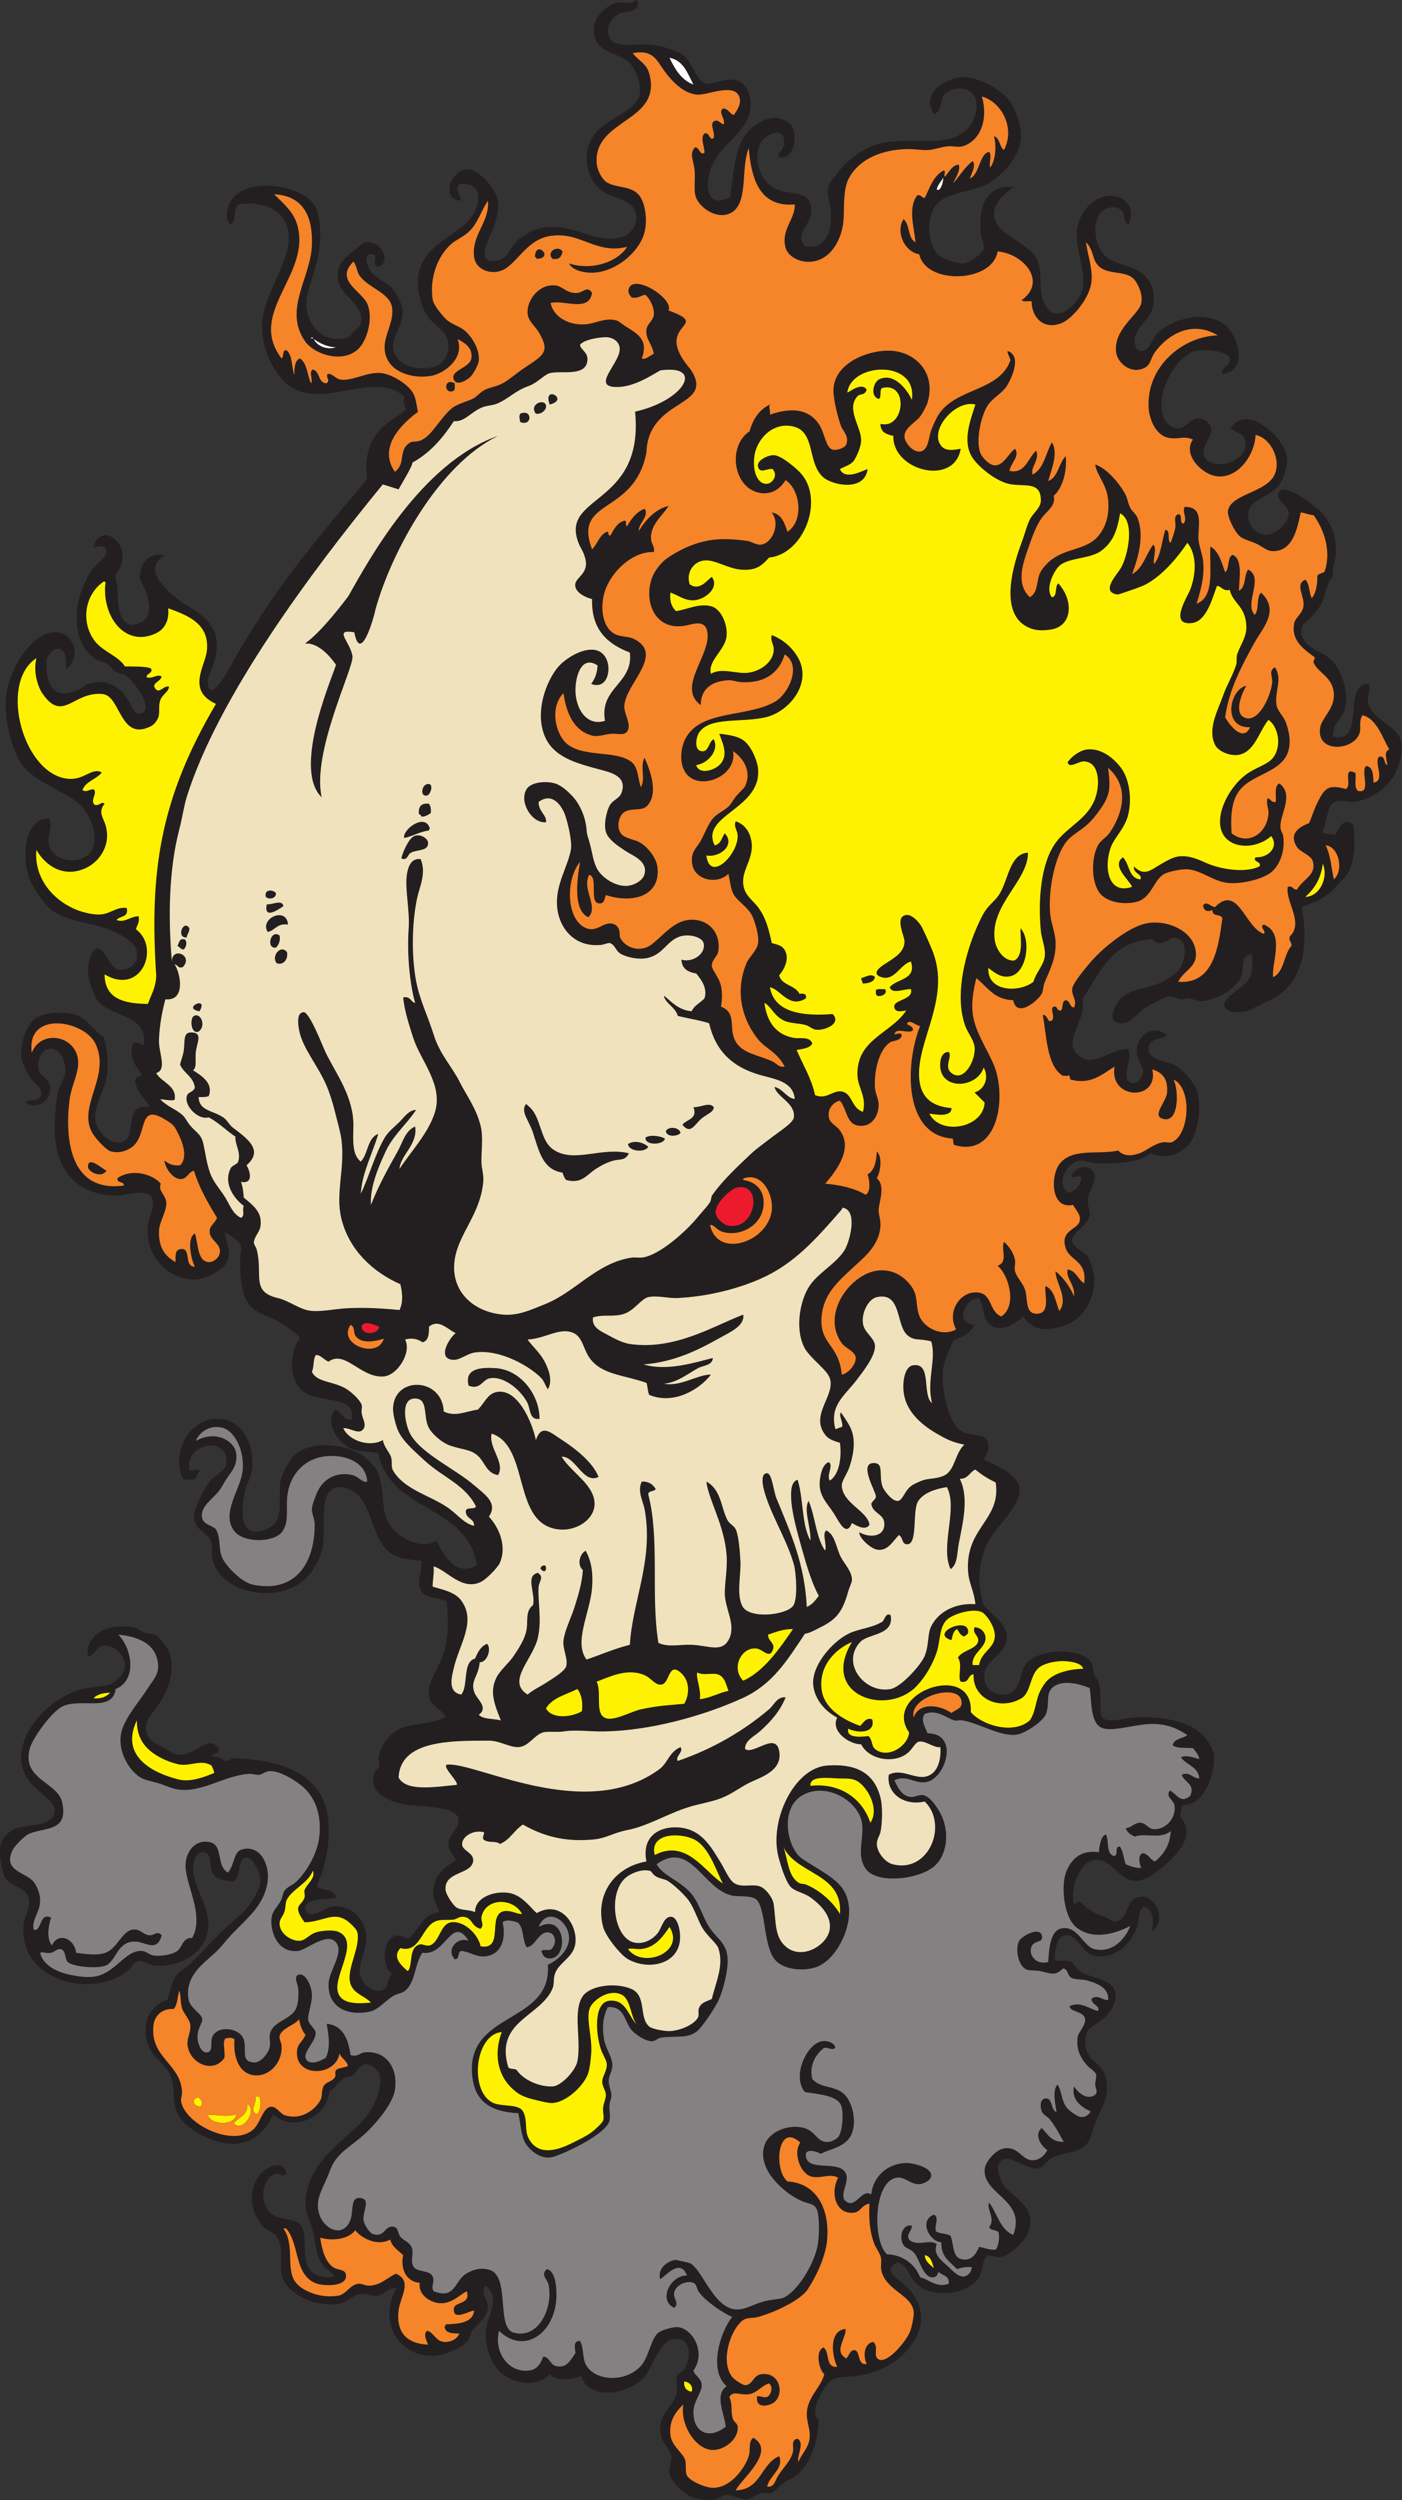 <?xml version="1.0" encoding="UTF-8" standalone="no"?>
<svg
   xmlns:dc="http://purl.org/dc/elements/1.1/"
   xmlns:cc="http://creativecommons.org/ns#"
   xmlns:rdf="http://www.w3.org/1999/02/22-rdf-syntax-ns#"
   xmlns:svg="http://www.w3.org/2000/svg"
   xmlns="http://www.w3.org/2000/svg"
   viewBox="0 0 645.053 1149.48"
   height="1149.48"
   width="645.053"
   xml:space="preserve"
   id="svg2"
   version="1.1"><rect x="0" y="0" width="645.053" height="1149.48" fill="#333333" stroke="none"/><defs
     id="defs6" /><g
     transform="matrix(1.333,0,0,-1.333,0,1149.48)"
     id="g10"><g
       transform="scale(0.1)"
       id="g12"><path
         id="path14"
         style="fill:#231f20;fill-opacity:1;fill-rule:evenodd;stroke:none"
         d="m 2193.09,8621.09 c 2.12,0 4.23,0 6.36,0 14.77,-41.95 -41.68,-35.58 -60.43,-44.53 -20.41,-9.74 -49.2,-35.98 -38.18,-76.33 12.87,-47.12 87.39,-25.25 149.5,-31.81 37.82,-4 91.77,-21.24 111.32,-38.17 28.39,-24.59 43.89,-89.82 76.33,-95.43 24.14,-4.16 62.28,19.57 98.6,12.73 34.69,-6.53 56.73,-43.49 54.07,-92.24 -5.5,-101.27 -132.41,-131.6 -146.3,-251.27 -7.86,-67.58 24.6,-88.36 76.33,-60.43 10.7,78.84 15.03,178.23 63.61,229 18.92,19.77 58.43,45.37 92.24,44.53 16.32,-0.41 45.35,-13.28 54.07,-25.44 24.55,-34.2 12.03,-119.18 -41.35,-111.33 -8.86,17.63 12.53,20.11 15.91,41.35 11.62,73.07 -65.29,41.53 -82.7,3.19 -26.12,-57.56 9.05,-137.68 60.44,-155.86 54.68,-19.35 118.11,-1.93 117.68,-73.16 -0.28,-48.16 -60.09,-80.07 -22.26,-120.86 80.52,-19.44 99.51,72.65 85.87,143.13 -5.03,26.07 -13.56,48.81 3.18,79.52 4.08,7.46 14.18,14.4 19.1,22.26 31.92,51.15 106.72,102.48 165.38,111.33 133.7,20.15 225.41,-22.36 292.63,54.06 20.52,23.35 50.03,102.71 -6.38,127.23 -34.92,15.19 -70.88,-5.11 -79.5,-15.9 -15.38,-19.22 -4.55,-57.77 -34.98,-66.79 -47.33,71.79 40.93,125.04 98.6,127.22 51.85,1.96 123.1,-38.91 152.66,-69.97 29.09,-30.56 54.24,-100.16 47.72,-149.49 -8.14,-61.52 -62.53,-115.7 -104.97,-143.14 -56.77,-36.7 -150,-29.88 -187.65,-79.52 -34.28,-45.13 -27.83,-137.77 9.53,-171.75 10.89,-9.9 64.25,-30.51 85.88,-28.62 26.62,2.32 67.16,37.19 69.97,50.88 2.72,13.15 -7.93,33.39 -9.53,47.72 -10.51,93.59 14,173.15 114.49,165.39 -39.79,-26.33 -99.73,-80.04 -50.88,-139.95 26.83,-32.9 102.54,-62.25 127.22,-104.96 23.9,-41.36 7.43,-95.25 22.28,-143.13 3.66,-11.83 20.64,-43.73 38.16,-47.71 43.71,-9.94 98.1,51.11 101.78,95.42 4.96,59.49 -27.15,128.05 -22.26,187.66 4.51,55.09 47.2,112.73 101.78,120.86 60.85,9.08 104.98,-38.8 76.32,-98.6 -18.34,7.41 -11.73,36.59 -22.25,47.71 -14.77,15.63 -38.5,15.11 -57.25,6.37 -44.64,-20.83 -44.79,-110.24 -6.36,-155.86 32.07,-38.08 92.5,-33.29 133.58,-66.79 26.76,-21.82 47.43,-56.65 38.18,-111.32 -8.33,-49.16 -69.58,-76.22 -63.62,-127.24 1.65,-14.09 4.45,-27.83 25.44,-28.62 23.9,-0.9 38.93,49.77 54.08,63.62 47.47,43.34 156.07,80.96 229,28.62 46.16,-33.12 87.29,-160.86 -6.35,-171.76 -7.62,25.31 31.11,26.24 25.44,54.07 -5.26,25.89 -96.95,37.45 -130.41,22.27 -58.34,-26.46 -127.69,-141.14 -98.6,-225.83 3.92,-11.42 25.39,-38.04 50.89,-38.17 21.97,-0.11 42.17,32.64 66.79,34.99 19.07,1.82 45.32,-15.76 47.72,-34.99 4.29,-34.59 -59.3,-85.76 -6.37,-114.5 55.5,-30.14 152.01,23.5 117.68,85.88 -7.93,14.44 -23.14,13.39 -44.52,28.62 52.25,90.34 186.56,-30.75 194.02,-98.61 3.79,-34.47 -11.48,-70.61 -22.26,-89.05 -22.26,-38.05 -72.26,-47.98 -98.61,-76.33 -32.43,-34.91 -1.37,-108.68 57.26,-101.78 29.85,3.5 70.56,44.01 69.97,73.15 -0.65,32.66 -62.64,49.77 -25.43,82.7 45.03,-1.63 88.53,-37.76 124.03,-66.8 36.94,-30.19 68.1,-81.89 63.61,-155.84 -1.53,-25.52 -12.92,-49.43 -9.54,-76.35 -31.37,-36.89 -20.15,-70.76 -47.71,-108.14 -8.59,-11.64 -17.27,-23.05 -22.26,-28.63 -14.42,-16.1 -35.29,-25.95 -38.17,-41.34 -11.56,-62.12 62.95,-79.29 95.42,-104.97 41.17,-32.54 68.96,-116.78 54.08,-174.93 -9.61,-37.52 -43.97,-47.56 -41.36,-95.42 117.83,-29.27 27.51,185.23 124.05,181.3 5.07,-29.03 -6.86,-44.36 -3.18,-63.62 11.92,-62.38 104.67,-79.07 114.5,-136.77 8.08,-47.32 -14.15,-102.11 -31.79,-127.23 -26.61,-37.82 -80.69,-74.09 -133.6,-79.52 -13.56,-1.38 -43.45,8.42 -63.6,0 -30.45,-12.7 -24.69,-74.57 -44.54,-104.95 11.53,-6.49 31.46,-4.58 44.54,-9.55 15.6,21.19 30.76,67.23 63.6,34.99 6.85,-55.13 7.08,-117.31 -15.9,-162.21 -9.19,-17.94 -32.29,-36.73 -47.7,-54.07 -34.84,-39.17 -62.33,-46.17 -114.52,-66.8 25.17,-131.46 4.37,-251.86 -85.87,-308.52 -22.03,-13.83 -64.27,-31.16 -89.07,-44.53 -26.53,-14.32 -90.3,-15.72 -92.24,15.9 -1.69,27.83 76.32,64.23 89.07,95.42 10.17,24.91 8.51,43.03 6.35,79.52 -44.67,-7.36 -25.53,-49.21 -34.98,-73.16 -18.02,-45.7 -79.74,-82.86 -136.77,-89.06 -15.43,-1.67 -28.79,8 -47.72,9.54 -7.56,0.62 -17.85,-4.08 -25.43,-3.18 -11.88,1.41 -28.58,10.91 -41.35,9.55 -14.02,-1.5 -55.94,-23.84 -79.51,-38.17 -34.83,-21.16 -51.51,-58.18 -89.06,-54.08 -49.91,5.46 -16.27,65.62 3.17,85.88 27.11,28.26 75.29,32.44 120.87,47.71 26.86,9 63.76,33.58 76.33,47.72 24.74,27.79 40.39,108.32 -12.73,114.5 -15.66,1.82 -44.93,-40.6 -76.33,-6.36 -143.19,-6.3 -181.22,-117.77 -241.74,-206.75 19.02,-71.06 -73.12,-143.68 -12.72,-194.02 52.47,-43.72 106.66,22.7 168.59,22.27 24.97,-20.9 -30.89,-107.39 15.89,-117.68 14.64,-3.23 36.29,18.31 38.18,34.98 2.52,22.4 -24.25,47.77 -22.27,79.52 2.83,45.49 49.22,93.15 104.96,50.89 -17.15,-15.87 -62.27,-7.08 -63.61,-44.53 -1.67,-46.55 62.99,-40.62 98.61,-63.62 23.17,-14.96 59.55,-58.71 66.79,-79.52 20.04,-57.61 3.47,-154.54 -25.44,-187.65 -6.35,-7.25 -29.03,-25.36 -41.35,-31.81 -23.97,-12.51 -61.74,-14.82 -92.24,0 -34.39,-31.41 -112.32,-36.59 -181.32,-34.99 -25.37,0.59 -48.27,11.9 -63.61,9.55 -44.13,-6.79 -85.09,-80.09 -38.16,-111.33 24.97,6.85 39.43,24.18 44.54,50.89 -5.72,15.16 -25.81,-3.22 -35,6.36 10.1,31.7 54.44,42.66 73.16,19.08 25.13,-31.66 -11.66,-55.5 -15.9,-101.77 -1.75,-18.99 8.54,-36.18 6.35,-50.9 -5.27,-35.53 -62.94,-61.43 -60.43,-89.05 2.37,-26.09 51.94,-38.77 57.26,-60.43 46.79,-91.97 0.36,-204.2 -85.89,-232.19 -67.43,-21.89 -109.23,-13.82 -139.94,31.8 -27.45,-24.55 -75.78,-57.81 -114.51,-28.63 -26.66,20.11 -20.18,62.03 -38.17,92.25 -49.12,-0.44 -85.95,-89.43 -15.9,-92.25 -13.66,-28.74 -42.94,-41.86 -73.15,-54.07 -11.71,-32.83 -30.7,-65.15 -34.99,-98.59 -8.95,-69.72 19.89,-200.13 73.16,-219.47 33.05,-12.01 74.69,-0.64 82.69,-38.17 5.2,-24.39 -9.48,-40.56 -15.91,-54.08 36.56,-20.35 122.77,-48.32 124.06,-104.95 0.95,-42.89 -49.02,-98.54 -82.7,-139.95 -48.42,-59.53 -72.41,-152.01 -44.54,-248.09 9.09,-31.29 79.63,-63.26 82.7,-114.51 3.7,-61.5 -69.03,-83.08 -76.33,-127.23 -7.79,-47.12 24.84,-77.75 63.62,-76.32 63.11,2.3 52.7,65.5 76.33,101.77 35.73,54.85 182.17,64.91 225.83,12.73 11.82,-14.15 6.3,-27.23 12.72,-47.72 1.77,-5.66 9.66,-11.2 12.71,-19.08 16.84,-43.29 0.8,-109.6 15.91,-127.23 17.35,-20.24 64.89,-3.03 104.96,0 84.7,6.42 173.83,-9 222.65,-44.53 21.96,-15.98 56.79,-56.32 57.26,-92.23 0.82,-63.84 -34.66,-165.47 -108.15,-165.42 -6.34,-9.54 -4.25,-27.54 -9.54,-38.16 51.26,-59.97 2.34,-118.57 -38.16,-155.85 -22.24,-20.46 -71.09,-65.55 -111.33,-66.8 -66.6,-2.04 -85.73,88.55 -155.85,69.98 -38.06,-10.07 -77.54,-98.6 -60.43,-149.49 7.05,-9.9 7.17,13.78 22.26,6.37 26.04,-23.34 39.54,-36.47 82.7,-50.89 16.99,-5.69 25.14,-16.89 38.16,-15.91 39.74,3 39.44,66.02 66.8,79.51 64.01,31.59 118.65,-74.37 57.25,-114.51 11.8,35.31 5.91,76.47 -25.44,85.89 -22.58,-15.17 -16.13,-41.39 -22.27,-63.61 -15.1,-54.73 -74.23,-122.91 -152.66,-104.96 -38.72,8.85 -56.45,76.3 -98.61,69.97 -31.08,-4.66 -32.18,-54.28 -34.99,-82.7 7.13,-10.64 37.55,-0.4 57.25,-9.54 8.76,-4.07 17.12,-24.94 35,-34.99 44.13,-24.82 108.51,-22.96 117.67,-73.16 6.29,-34.5 -24.79,-74.31 -47.71,-92.24 -27.61,-21.58 -59.36,-26.23 -57.25,-79.51 0.56,-14.17 6.21,-28.82 12.73,-41.34 12.36,-23.77 44.19,-36.27 54.07,-63.62 25.33,-70.12 -8.72,-113.73 -28.62,-162.22 -15.7,-38.18 -15.9,-69.52 -41.36,-89.06 -29.97,-23 -68.71,-20.34 -108.14,-38.17 -23.65,-10.68 -29.41,-35.56 -57.26,-38.16 -36.74,-3.44 -111.83,67.05 -130.4,12.73 -7.18,-20.99 10.39,-62.68 25.44,-79.53 33.58,-37.57 111.72,-72.02 76.35,-155.844 -14.17,-33.559 -65.46,-77.844 -92.25,-82.707 -17.09,-3.106 -20.82,3.75 -47.71,6.367 -20.46,-21.18 -14.41,-54.102 -28.63,-76.348 -38.11,-59.609 -166.38,-77.695 -222.65,-15.886 -24.93,27.371 -22.86,60.722 -60.43,66.796 -49.81,-28.546 -5.44,-48.574 28.64,-79.523 49.19,-44.687 74.35,-110.281 34.98,-181.309 -38.07,-68.652 -107.47,-117.675 -206.75,-130.398 -32.37,-4.152 -62.58,-0.137 -85.88,-15.91 -16.97,-11.492 -81.2,-111.153 -41.34,-133.594 -3.84,-82.078 -27.21,-153.855 -82.71,-197.195 -8.03,-6.281 -22.97,-10.637 -34.98,-19.074 -17.15,-12.07 -32.8,-33.242 -47.71,-38.172 -8.99,-2.988 -19.45,2.644 -31.81,0 -20.12,-4.297 -36.74,-21.242 -54.06,-22.277 -16.03,-0.937 -47.83,16.516 -66.8,15.91 -15.78,-0.508 -28.04,-13.887 -41.35,-15.91 -20.39,-3.078 -51.78,-1.375 -73.15,6.367 -30.97,11.219 -76.83,54.523 -82.7,82.707 -4.19,20.105 8.58,41.251 6.36,57.246 -5.45,39.422 -37.27,42.937 -38.17,95.418 -1.07,63.019 43.54,73.515 57.25,127.226 3.52,13.82 -5.69,34.707 0,54.074 3.93,13.329 17.57,14.18 25.45,25.438 20.9,29.914 31.85,114.512 -38.17,104.973 -47.2,-6.446 -71.55,-100.079 -101.78,-133.586 -27.85,-30.879 -85.21,-50.809 -117.69,-50.899 -46.05,-0.117 -85.17,13.574 -98.59,57.258 -32.42,-14.27 -85.02,-19.016 -108.16,6.367 -45.82,-50.48 -120.59,-27.765 -159.03,-3.183 -33.49,21.414 -68.67,91.433 -60.42,159.031 5.6,45.851 53.27,111.398 -3.19,149.492 -18.07,-28.594 9.94,-46.062 9.55,-73.164 -0.53,-36.816 -35.39,-55.566 -54.07,-82.695 -6.17,-8.946 -9.37,-27.118 -15.91,-34.981 -21.54,-25.926 -80.21,-48.562 -111.32,-50.887 -121.07,-9.062 -203.01,113.438 -133.59,235.36 -35.52,-3.945 -41.06,-25.156 -69.98,-28.621 -17.12,-2.063 -34.12,9.051 -54.07,6.367 -30.65,-4.152 -45.38,-30.742 -82.7,-35 -80.82,-9.223 -169.255,35.625 -187.657,92.234 -14.61,44.934 8.957,94.875 -19.078,139.961 -10.43,16.77 -34.567,21.055 -47.715,34.981 -45.625,48.34 -56.164,132.95 -3.184,187.67 20.387,21.04 77.91,45.17 82.707,-6.36 -15.738,-10.31 -23.664,4.17 -38.172,0 -40.855,-11.78 -61.574,-94.27 -12.722,-136.779 22.844,-19.863 82.951,-18.523 98.601,-34.981 32.53,-34.226 0.5,-118.046 34.98,-159.031 14.41,-17.14 45.5,-32.715 82.7,-22.277 -10.89,18.703 -28.28,24.582 -38.16,38.164 -24.18,33.234 -24.71,68.937 -34.99,117.695 -7.76,36.778 -26.06,59.129 -25.45,95.419 2.84,166.96 176.44,229.17 232.19,333.98 14.7,27.64 29.72,70.1 25.45,101.77 -3.59,26.62 -35.14,48.85 -54.08,44.53 -19.34,-4.42 -24.73,-27.17 -41.34,-38.16 -9.46,-6.27 -18.95,-4.3 -28.63,-9.54 -21.17,-11.48 -30.23,-37.32 -50.9,-44.53 -4.98,-89.47 -127.51,-145.64 -194.008,-79.52 -32.359,-72.73 -86.398,-108.95 -155.859,-101.78 -61.633,6.36 -139.008,48.89 -168.571,92.24 -28.609,41.96 -10.73,102.04 -31.812,146.31 -22.266,46.77 -73.652,60.36 -82.695,130.41 -9.465,73.36 27.824,109.64 73.156,127.22 10.094,23.73 15.328,67.29 34.988,89.05 11.402,12.65 29.899,20.64 44.527,35 29.125,28.59 62.227,65.23 95.418,98.6 35.395,35.58 76.543,66.15 98.606,92.24 20.035,23.69 46.324,67.75 47.707,92.23 1.687,29.9 -25.25,81.71 -44.524,82.71 -39.808,2.07 -17.613,-71.14 -50.894,-82.71 -32.445,6.96 -56.082,5.27 -69.977,31.82 -12.8,24.44 -0.386,66.34 -28.621,69.98 -33.593,4.31 -42.988,-45.79 -34.988,-82.71 16.277,-75.1 80.262,-146.15 31.805,-232.2 -27.305,-48.46 -100.196,-82.99 -168.575,-76.32 -16.683,1.62 -35.246,18.04 -54.074,15.89 -17.297,-1.97 -20.965,-20.29 -34.988,-31.8 -123.066,-101.05 -377.387,-38.3 -362.598,152.68 2.934,37.81 28.008,67.58 15.902,101.77 -10.762,30.42 -59.223,36.92 -76.336,60.44 -15.582,21.43 -32.316,106.39 -9.543,139.95 9.258,13.64 27.133,26.39 38.176,31.81 37.363,18.37 141.172,4.41 139.941,66.8 -0.453,23.6 -38.899,49.81 -54.063,63.61 -38.797,35.27 -76.543,76.67 -57.257,155.85 21.004,86.24 107.972,167.15 194.019,194.01 37.434,11.7 87.985,9.62 114.508,22.28 13.379,6.37 42.566,33.65 44.523,57.25 3.036,36.44 -32.515,75.88 -73.152,73.15 -26.68,-1.8 -24.348,-25.24 -50.883,-38.17 -14.394,24.42 5.961,54.63 15.895,66.8 27.183,33.29 84.273,43.61 136.773,34.98 12.957,-2.12 25.832,-13.98 41.344,-19.07 13.375,-4.41 28.312,-2.45 34.992,-6.37 12.852,-7.55 40.82,-41.2 47.707,-60.43 24.813,-69.27 -7.265,-136.48 -34.988,-178.12 -16.027,-24.08 -42.817,-53.27 -44.527,-73.15 -4.5,-52.43 30.539,-60.62 63.609,-79.52 14.945,-8.54 29.734,-20.57 41.351,-22.27 68.653,-10.05 101.711,72.24 146.317,22.27 3.195,-21.22 -18.309,-17.74 -25.445,-28.62 19.464,-0.91 32.152,-4.95 47.711,-15.91 12.57,0.14 18.441,7 28.617,9.54 126.55,-5.03 242.375,-30.9 298.985,-124.04 51.73,-85.12 27.91,-233.16 -12.72,-318.07 20.21,-14.79 60.65,-9.33 66.79,-38.18 -18.77,-10.45 -113.16,2.64 -104.96,-41.34 7.69,-41.31 73.38,7.51 89.06,9.54 70.79,9.18 116.79,-44.77 120.86,-101.77 3.27,-45.65 -26.69,-91.21 -22.26,-130.43 3.72,-32.87 45.32,-64.93 73.15,-57.24 31.76,8.75 15.36,37.55 38.18,57.24 -47.7,35.93 -27.79,172.95 54.07,120.87 39.26,27.54 47.93,85.67 108.14,92.24 -4.45,20.98 -16.81,34.89 -19.08,54.07 -7.75,65.49 34.01,100.77 76.34,124.05 -6.05,21.89 -24.03,28.61 -25.46,54.08 -2.21,39.65 40.82,53.42 34.99,89.06 -6.77,41.39 -100.86,41.41 -165.39,47.69 -59.12,5.79 -151.51,35 -124.05,114.52 1.7,4.92 14.56,12.06 15.9,19.08 1.89,9.81 -4.58,21.37 -3.17,28.63 9.11,47.16 40.02,89.44 82.7,104.96 45.27,16.47 105.16,11.68 149.49,38.17 -20.45,35.7 -64.01,35.1 -57.26,95.42 4.12,36.89 40.62,83.99 54.07,136.77 13.58,53.25 14.17,108.23 6.37,165.39 -34.57,17.89 -81.04,5.95 -92.25,47.72 -7.35,27.38 7.6,56.13 6.37,92.24 -52.86,4.3 -90.97,9.33 -120.87,38.17 -48.12,46.42 -55.67,159.85 -108.14,197.2 -13.99,9.95 -37.08,20.66 -54.07,19.09 -76.88,-7.2 -46.53,-122 -57.25,-200.39 -6.39,-46.61 -37.26,-97.54 -69.98,-124.05 -97.852,-79.27 -286.833,-39.18 -311.708,76.33 -5.203,24.19 3.414,40.71 -6.359,63.62 -13.352,31.28 -53.941,33.94 -57.25,79.53 -2.094,28.71 37.582,102.46 54.07,124.03 24.176,31.64 64.996,32.56 57.25,82.71 -11.062,71.55 -141.808,45.44 -127.23,-41.36 8.105,-10.46 26.023,7.55 34.992,-3.18 -4.059,-10.79 -9.492,-20.19 -15.906,-28.63 -9.141,-6.01 -31.711,-3.51 -41.348,0 -41.836,93.11 22.152,201.65 111.324,206.75 86.442,4.93 137.871,-79.02 127.231,-174.94 -3.055,-27.49 -20.496,-52.44 -25.446,-79.51 -9.359,-51.1 -16.671,-124.15 28.622,-133.6 30.492,-6.34 71.55,16.11 82.703,38.18 18.304,36.26 4.918,106.85 12.718,136.77 6.305,24.16 23.485,56.66 38.177,76.33 49.74,66.62 179.92,51.25 241.72,12.72 16.75,-10.44 47.06,-41.59 54.08,-57.26 30.18,-67.34 7,-134.93 44.53,-187.65 24.57,-34.53 104.13,-87.83 159.03,-50.89 24.76,-48.1 65.69,-127.08 139.95,-85.88 -31.6,211.19 -302.37,183.21 -340.33,388.04 -37.97,6.44 -78.16,2.07 -108.15,22.27 -37.13,25.01 -75.46,83.98 -41.35,127.22 24.97,-5.78 25.01,-36.49 57.25,-34.98 18.99,88.96 -116.59,52.42 -171.75,101.77 -41.856,37.47 -46.328,122.95 -6.36,181.31 -126.238,124.05 -207.41,32.2 -206.746,273.54 0.043,15.87 6.051,31.19 3.176,41.35 -6.727,23.83 -41.684,37.84 -57.246,50.88 10.723,-53.56 26.519,-73.06 6.359,-108.14 -18.136,-31.55 -79.101,-56.47 -108.144,-57.24 -82.692,-2.21 -174.489,73.35 -162.211,187.65 3.965,36.91 36.234,84.47 3.18,104.96 -30.149,18.69 -80.204,-4.93 -120.868,-3.18 -139.961,6.03 -211.257,101.79 -203.566,257.63 1.726,34.96 4.43,66.5 9.547,95.42 4.035,22.82 20.609,42.68 25.441,66.8 7.406,36.95 -17.918,104.66 -66.797,82.7 -18.453,-8.3 -27.902,-41.44 -25.441,-63.62 2.793,-25.07 37.566,-32.91 41.348,-63.61 5.218,-42.32 -39.856,-82.48 -85.875,-54.07 10.992,13.57 47.921,-0.45 54.078,25.45 5.941,25.07 -21.758,37.97 -34.996,57.24 -12.672,18.46 -29.622,52.42 -31.801,66.8 -7.453,48.97 14.504,109.26 38.168,133.59 27.871,28.65 102.859,33.54 149.484,19.08 36.692,-11.37 61.391,-54.14 95.422,-76.33 7.867,-25.64 17.477,-70.7 12.719,-120.87 -6.086,-64.28 -49.395,-116.05 -41.348,-168.58 4.387,-28.53 42.656,-82.1 89.063,-73.15 59.925,11.56 2.125,139.87 98.597,120.87 -16.996,30.71 -44.66,50.76 -50.886,92.24 4.449,9.33 10.402,17.16 25.445,15.9 -18.168,27.9 -51.473,65.72 -31.805,111.32 12.274,9.17 26.785,-1.42 34.985,-6.36 22.136,105.75 -116.618,97.95 -159.036,155.85 -11.878,16.23 -33.066,70.99 -31.804,108.15 0.726,21.31 12.054,67.92 31.804,69.98 28.606,2.95 40.309,-69 76.336,-73.16 35.563,-4.12 74.309,27.05 57.254,73.16 -13.019,35.19 -93.883,69.2 -136.769,79.51 -62.637,15.06 -118.239,22.98 -159.035,57.25 -22.883,19.22 -53.418,66 -63.618,85.88 -38.195,74.52 -31.781,228.93 60.438,225.83 11.691,-34.24 -5.25,-51.69 -3.18,-79.52 5.918,-79.4 137.36,-86.94 155.852,-15.9 16.59,63.7 -29.422,131.6 -57.246,152.66 -58.469,44.26 -159.203,74.33 -197.203,139.96 -27.457,47.42 -54.039,135.39 -47.715,219.47 6.394,85.04 71.539,200.36 146.312,222.64 81.895,24.41 122.309,-81.35 60.434,-124.04 1.812,24.03 2.844,66.47 -25.446,69.97 -21.867,2.7 -38.722,-27.01 -41.343,-38.16 -8.699,-180.23 126.691,-99.65 133.586,-85.88 76.136,27.5 120.543,-9.01 149.488,-54.08 10.738,-16.71 16.019,-42.45 31.809,-44.53 34.808,-4.58 30.601,33.63 15.902,60.44 -17.406,31.72 -45.25,62.21 -60.438,73.15 -4.621,3.34 -17.336,2.33 -25.441,6.37 -13.273,6.6 -24.625,23.58 -38.16,31.8 -11.598,7.04 -27.164,8.27 -38.18,15.91 -46.906,32.51 -68.926,87.66 -63.605,165.39 3.226,47.22 27.398,103.54 47.707,136.77 11.976,19.61 54.761,49.63 54.078,66.79 -1.016,25.25 -24.192,20.65 -44.539,15.91 22.25,99.87 153.273,2.5 76.34,-95.43 -1.954,-15.12 5.851,-32.35 6.359,-47.7 1.895,-56.89 2.016,-108.2 44.531,-124.05 123.832,7.21 31.696,159.81 31.696,159.81 0.781,6.5 1.003,93.86 84.128,80.76 17.957,-2.83 -117.308,-32.51 68.653,-167.41 32.285,-15.71 74.117,-47.86 92.242,-73.16 40.402,-56.39 16.895,-124.28 -9.543,-184.48 -3.246,-68.6 30.648,-36.97 62.855,15.14 138.813,245.87 217.825,353.84 486.515,670.97 -21.3,178.88 104.41,204.6 134.47,242.65 -4.97,14.37 -14.37,26.88 -3.18,41.34 -109.53,99.22 -293.26,-54.8 -410.297,47.72 -40.547,35.51 -88.511,119.73 -82.707,209.92 5.211,80.86 65.758,168.19 85.879,248.1 31.065,123.31 -66.375,175.81 -168.574,159.03 -17.691,-14.12 -5.141,-58.47 -25.441,-69.98 -23.122,13.79 -11.926,56.45 -6.36,69.98 42.168,102.53 266.53,71.83 302.16,-15.9 11.14,-27.43 12.79,-69.2 12.72,-98.61 -0.17,-71.51 -29.16,-134.43 -44.53,-197.19 -21.08,-86.17 51.86,-184.01 149.49,-143.14 3.8,16.13 30.45,26.23 34.99,44.53 16.62,66.93 -76.18,92.35 -79.52,159.04 -2.43,48.71 31.66,74.31 60.44,95.41 9.45,6.93 23.23,23.67 38.16,25.45 52.83,6.3 90.07,-71.87 38.18,-85.87 -23.69,10.09 8.69,40.06 -19.09,44.52 -32.23,5.18 -14.65,-46.72 0,-63.61 21.27,-24.5 54.25,-34.07 73.16,-57.25 11.77,-14.43 28.9,-48.83 31.81,-63.61 9.73,-49.47 -30.61,-91.78 -31.81,-130.42 -1.73,-55.03 62.54,-93.28 143.13,-73.15 31.21,7.79 58.99,53.69 44.53,95.42 -12.89,37.17 -51.31,48.46 -73.16,85.88 -14.41,24.68 -31.86,74.75 -28.62,120.86 9.97,142.39 186.5,149.68 206.74,264 9.07,51.19 -20.53,67.35 -63.62,63.62 -19.03,-20.86 9.36,-41.28 3.18,-57.26 -68.4,5.29 -33.75,104.69 22.27,108.15 41.28,2.54 104.63,-69.19 108.14,-114.51 2.47,-31.77 -8,-68.13 -19.09,-95.43 -12.82,-31.61 -62.68,-116.62 15.91,-104.95 36.08,5.34 47.13,50.18 69.97,69.98 14.93,12.92 41.69,29.05 57.26,34.97 120.68,45.95 214.58,-61.82 314.89,-19.07 16.56,7.05 36.94,32.33 38.17,57.24 3.56,72.11 -80.88,65.72 -124.05,101.79 -36.79,30.74 -58.41,92.33 -41.35,149.5 15.97,53.49 60.06,78.66 108.15,108.13 29.73,18.23 67.6,41.51 69.97,79.52 2.24,35.95 -18.4,79.52 -31.81,95.42 -39.58,46.93 -132.91,31.77 -127.23,127.23 2.38,39.95 48.12,79.62 82.7,85.88 16.49,2.98 45.5,-9.41 60.44,6.36 v 0" /><path
         id="path16"
         style="fill:#f68429;fill-opacity:1;fill-rule:evenodd;stroke:none"
         d="m 2183.54,8439.79 c 71.85,14.27 83.37,-26.08 111.33,-63.61 24.18,-32.49 65.27,-77.74 114.51,-79.52 33.23,-1.2 127.96,42.2 143.12,-9.54 7.05,-24.1 -10.56,-46.63 -19.09,-60.44 -16.59,3.57 -18.07,22.22 -38.16,22.27 -17.41,-13.76 8.15,-32.33 3.18,-54.07 -8.3,-2.92 -22.77,24.27 -38.16,6.36 -7.29,-14.86 7.48,-31.92 3.18,-54.08 -15.9,-11.07 -12.4,20.38 -31.82,15.91 -16.04,-15.01 0.71,-46.51 0,-66.79 -16.1,-10.4 -17.02,17.96 -31.8,19.08 -21.68,-19.14 -6.49,-46.53 -3.18,-73.15 4.91,-39.5 -4.18,-77.98 6.35,-101.78 16.9,-38.16 67.27,-67.06 104.97,-57.26 81.46,21.18 45.59,154.34 76.33,229.01 8.7,-96.64 32.15,-205.07 159.03,-194.02 1.51,-51.76 -48.92,-87.36 -31.8,-149.5 8.4,-30.46 49.97,-53.25 92.25,-47.7 67.09,8.79 104.54,80.76 108.15,149.49 2.26,43.31 -2.31,101.21 19.07,139.95 34.97,63.36 111.43,97.61 203.56,98.6 26.05,0.28 47.03,-4.54 69.98,-3.19 21.31,1.27 41.77,10.45 66.79,12.74 18.92,1.72 35.72,-4.44 50.9,0 62.2,18.16 89.75,94.52 66.79,171.75 67.3,-18.05 116.36,-108.01 76.33,-184.49 -16.74,10.82 -13.29,41.85 -34.99,47.72 8.52,-23.75 8.6,-80.63 -12.72,-108.14 -5.45,14.83 7.36,39.56 -3.18,54.07 -34.7,-5.78 -31.91,-76.09 -66.79,-92.24 4.96,18.37 22.4,43.56 9.54,60.43 -27.16,-20.54 -44.46,-50.95 -66.79,-76.34 6.85,19.06 25.43,41.79 19.08,63.61 -19.5,1.97 -35.39,-25.68 -47.71,-41.35 -6.1,4.24 3.66,14.13 -3.18,22.27 -36.76,-17.3 -48.67,-59.47 -66.8,-95.41 -11.3,0.35 -11.56,11.75 -25.44,9.53 -32.89,-41.76 -12.01,-107.76 -6.36,-162.21 -27.31,12.97 -18.79,61.79 -41.35,79.51 -29.15,-44.88 5.23,-114.06 54.07,-120.86 23.54,-107.6 254.26,-98.12 270.37,9.55 86.83,-6.47 174.38,-102.76 82.68,-168.58 6.84,-5.89 23.31,-2.15 35,-3.19 -0.22,-57.82 44.86,-102.68 108.14,-73.15 32.33,15.09 93.9,83.83 98.6,143.13 3.72,47.03 -13.5,88.11 -19.09,133.59 29.73,-29.84 18.91,-62.14 47.71,-85.87 30.38,-25.05 86.61,-13.24 114.5,-38.18 12.81,-11.43 35.53,-51.82 28.64,-85.88 -8.19,-40.38 -101.68,-93.22 -85.89,-174.93 5.86,-30.29 50.11,-73.36 98.6,-47.71 20.6,10.89 18.21,30.98 34.98,54.07 40.54,55.7 123.95,112.61 216.3,57.25 -120.14,-3.3 -247.83,-106.91 -238.55,-251.27 2.57,-39.9 25.48,-92.89 66.8,-101.78 36.38,-7.83 52.36,8.56 85.87,-6.37 -37.53,-52.47 33.89,-124.94 89.07,-127.22 72.42,-3.01 125.17,79.03 127.22,143.13 55.17,-10.54 94,-95.19 60.43,-146.31 -35,-53.3 -150.81,-61.06 -155.86,-117.69 -1.62,-18.25 21.96,-69.3 41.35,-85.88 12.93,-11.04 38.71,-16.33 57.26,-25.44 25.82,-12.69 36.04,-26.46 60.43,-25.44 62.43,2.57 79.24,69.03 92.23,133.58 15.99,-2.04 27.64,-8.43 44.54,-9.54 32.91,-45.59 62.82,-119.48 38.17,-194.02 -6.05,-7.74 -21.84,-5.73 -25.45,-15.91 0.93,-23.81 -3.88,-59.16 -19.07,-76.33 -9.64,18.99 -7.26,49.99 -22.28,63.61 -37.77,-15.92 -1.56,-55.13 -6.35,-92.24 -2.97,-23 -27.97,-38.71 -31.81,-57.25 -12.55,-60.49 34.12,-90.77 69.96,-117.68 2.31,-9.74 -5.47,-9.36 -3.17,-19.09 16.84,-37.18 69.1,-49.76 69.98,-111.32 0.71,-50.32 -42.8,-78.8 -47.72,-114.5 -12.14,-88.39 118.44,-77.48 136.78,-15.91 5.83,19.6 -4.58,36.93 9.53,60.44 47.34,-10.03 67.96,-74.04 92.25,-117.69 -19.95,-9.53 -8.43,-32.4 -6.36,-54.07 -14.57,4.5 -4.35,33.82 -28.64,28.62 -19.17,-18.16 23.55,-84 -19.07,-89.06 -1.51,26.06 -0.77,54.36 -25.46,57.26 -21.21,-17.42 20.98,-97.56 -28.61,-85.88 -15.65,14.16 -3.03,46.35 -9.55,63.61 -7.49,-0.07 -9.37,5.48 -19.07,3.18 -13.71,-12.02 5.74,-48.26 -12.73,-60.43 -62.26,17.38 -74,1.9 -98.61,-47.71 -12.32,-24.84 -20.07,-52.63 -28.62,-69.98 -38,-14.11 -69.96,-38.71 -41.35,-82.69 10.72,-16.49 47.92,-27.73 54.07,-47.71 15.1,-49.07 -34.62,-62.35 -54.07,-98.61 -15.39,-1.62 -12.99,14.57 -31.81,9.54 -10.4,-49.53 57.45,-123.93 6.36,-171.75 -3.35,-16.08 7.25,-18.2 6.37,-31.81 -27.59,-29.66 -24.12,-90.38 -63.62,-108.14 -5.15,53.42 42.12,150.98 -31.81,181.3 -17.82,-6.88 9.96,-23.11 0,-31.81 -65.28,20.75 -88.67,173.45 -168.57,92.24 -15.55,1.16 -27.77,22.19 -41.35,6.36 1.57,-19.77 17.56,-24.71 31.81,-15.9 1.42,-26.86 26.09,-11.39 34.99,-28.62 -13.13,-95.72 -28.61,-229.66 -152.68,-219.47 22.13,44.12 77.21,52.63 57.25,120.86 -17.33,59.3 -101.43,95.88 -171.76,79.52 -56.46,-13.14 -146.62,-82 -194.01,-139.95 -20.84,-25.47 -55.9,-66.61 -57.26,-85.87 -1.72,-24.48 18.1,-38.21 6.37,-63.62 -16.04,1.98 -12.59,23.45 -28.62,25.44 -14.12,-2.84 -8.37,-25.57 -15.91,-34.99 -16.87,-4.12 -9.88,15.58 -25.45,12.73 -14.84,-4.64 6.09,-35.84 -6.37,-47.71 -16.49,-10.79 -13.36,21.6 -31.79,19.08 13.84,-66.79 12.53,-176.14 69.97,-209.92 5.58,1.83 18.68,-3.85 19.08,3.18 4.73,-2.69 4.61,-10.24 6.36,-15.9 71.15,-19.53 109.81,18.53 152.67,44.52 -19.92,-115.65 153.95,-120.39 130.41,-9.53 39.79,-12.91 53.78,-37.52 50.89,-79.52 -2.29,-33.44 -58.23,-83.99 -9.54,-92.24 51.69,-8.77 49.52,101.88 31.81,136.77 66.42,-31.9 54.44,-192.88 -6.36,-216.29 -7.64,-2.94 -19.71,1.25 -28.63,0 -32.05,-4.5 -57.88,-29.3 -82.7,-38.17 -29.12,-10.42 -55.37,-10.19 -73.15,9.55 -66.52,-15.81 -160.36,11.11 -203.57,-47.72 -30.79,-41.93 -29.37,-156.73 47.72,-139.94 9.85,-18.97 28.77,-34.59 22.25,-57.25 -8.28,-28.88 -68.02,-29.92 -47.69,-92.25 14.14,-43.4 74.17,-42.12 63.6,-120.87 -22.04,12.96 -26.67,43.31 -57.26,47.72 -6.59,-32.39 26.86,-51.35 22.28,-92.23 -15.48,34.34 -36.12,63.53 -63.62,85.87 -1.24,-38.04 46.39,-94.46 12.72,-136.76 -13.24,31.28 -16.11,72.94 -47.71,85.87 -4.57,-27.11 20.27,-96.72 -31.81,-95.43 -29.96,0.75 -30.71,29.24 -34.98,66.79 -3.98,35.02 -31.42,53.82 -38.17,79.53 -3.45,13.16 1.99,27.11 0,38.16 -5.51,30.6 -25.69,52.04 -38.17,63.61 -11.46,-25.59 16,-69.53 -22.25,-82.68 39.26,-31.62 68.72,-138.97 12.71,-174.95 -47.38,20.38 -27.35,88.87 -95.42,82.7 -49.82,-4.5 -92,-67.17 -60.44,-127.23 -47.59,-26.75 -111.5,4.53 -127.22,47.72 -12.72,34.96 -3.41,66.61 -25.44,98.59 -20.17,29.26 -57.31,60.52 -111.33,57.26 -96.73,-5.84 -204.96,-148.79 -130.41,-251.28 11.98,-16.47 44.74,-27.97 47.71,-47.7 3.96,-26.27 -29.26,-58.71 -47.71,-60.44 -10.49,106.15 -76.07,102.12 -69.98,197.2 5.08,79.22 57.43,124 104.97,168.59 39.3,36.84 97.17,78.58 98.6,152.66 0.34,17.17 -7.45,34.48 -6.37,50.88 1.95,29.18 24.22,82.06 -6.35,108.15 12.6,21.69 20.51,72.69 0,92.24 -1.52,-35.59 -8.5,-65.71 -31.81,-79.51 7.13,-20.68 11.63,-57.87 -6.36,-69.98 -39.31,23.03 -89.66,34.18 -139.95,38.17 44.15,51.3 97.83,125.79 47.72,187.66 -13.93,17.19 -41.16,22.46 -35,60.44 2.86,17.57 20.43,36 38.18,38.16 27.8,-32.84 20.16,-93.71 82.69,-85.88 28.34,3.55 51.13,33.76 50.88,73.16 -0.1,18.59 -11.34,36.76 -12.72,57.25 -3.91,58.56 14.83,131.63 50.91,155.86 13.42,9.01 32.6,3.88 41.34,22.26 0.45,16.29 -15.78,6.44 -25.45,6.36 6.93,25.56 44.36,1.31 63.62,12.72 4.66,17.51 -23.44,18.81 -19.09,25.44 8.5,14.72 30.75,-8.66 44.54,-9.53 -53.51,-133.61 -56.24,-377.54 111.31,-388.05 5.31,-4.24 1.06,-18.01 6.36,-22.26 135.84,-41.1 177.77,126.77 146.32,248.09 -14.36,55.38 -65.81,122.93 -79.52,187.66 -10.55,49.84 -0.68,97.03 9.54,139.95 37.46,-30.39 61.44,-74.28 127.23,-76.34 12.95,-64.63 87.18,0.6 98.6,22.27 5.84,11.07 3.99,25.01 9.54,38.16 19.29,45.65 40.43,86.38 38.17,139.95 -1.45,34.51 -16.54,67.03 -19.08,101.79 -5.97,81.87 16.37,190.4 54.08,241.73 18.78,25.57 52.58,41.48 76.33,63.62 25.18,23.48 54.33,64.7 63.61,85.87 15.2,34.68 11.97,59.36 6.36,108.14 76.69,-67.44 49.1,-158.47 6.36,-222.64 -10.92,-16.41 -32.34,-27.65 -41.36,-44.53 -25.94,-48.64 -23.5,-142.63 15.91,-174.94 33.87,-27.77 89.09,-28.63 120.87,-19.08 48.26,14.48 57.09,77.02 92.24,95.42 16.22,8.49 60.94,17.07 79.52,15.89 49.03,-3.08 93.1,-45.18 146.31,-47.7 46.47,-2.2 109.23,13.03 139.94,34.99 29.6,21.14 52.32,72.01 44.53,127.22 -1.52,10.86 -8.77,15.71 -9.53,31.81 -2.05,42.92 48.17,109.94 -3.18,149.48 -18.69,-6.74 -11.37,-39.51 -12.73,-63.61 -16.74,-2.94 -16.81,10.76 -28.62,12.73 -5.64,-21.16 4.67,-34.41 3.18,-54.07 -5.07,-66.91 -70.01,-111.43 -127.23,-66.8 -4.42,64.09 1.03,115.15 28.62,149.5 51.44,64.01 172.6,60.37 171.76,168.57 -0.16,20.95 -5.98,44.78 -12.73,63.62 -7.52,21.04 -27.68,38.63 -31.79,57.25 -10.23,46.13 22.27,93.46 -6.37,133.59 -23.13,-11.58 -7.05,-33.34 -9.53,-54.07 -6.1,-50.67 -50.83,-144.13 -98.62,-117.69 -32.55,18.01 -5.48,84.25 9.56,108.15 -58.93,-12.49 -83.61,-146.48 12.72,-143.14 -23.39,-54.2 -73.23,9.97 -85.89,34.99 13.76,97.1 58.9,180.17 101.78,257.64 26.92,48.62 88.12,109.99 22.28,171.75 -17.59,-15.28 -5.22,-60.52 -22.28,-76.33 -37.04,38.66 33.72,127.96 -22.26,155.85 -15.59,-18.77 -5.68,-58.88 -31.79,-73.16 -0.35,33.66 15.52,110.05 -22.28,124.05 -19.21,-9.41 -9.63,-47.62 -25.45,-60.44 -12.47,34.18 -21,72.31 -50.89,89.07 -4.53,-70.73 17.43,-173.25 -47.7,-197.2 12.92,41.87 29.03,94.31 22.26,149.48 -3.06,24.88 -16.54,54.53 -15.9,82.7 1.09,48.56 15.09,102.49 -47.71,101.78 -9.58,-19.73 11.18,-38.25 -3.18,-57.25 -17.82,-0.85 -0.98,32.97 -19.09,31.81 -17.5,-6.23 -7.3,-29.3 -9.54,-44.53 -3.15,-21.4 -11.84,-39.06 -15.91,-54.08 -14.75,6.46 1.59,44 -19.08,44.54 -12.31,-39.63 -14.79,-89.11 -38.16,-117.69 -6.92,14.24 11.67,53.97 -3.18,66.8 -25.47,-32.84 -34.98,-81.65 -73.17,-101.78 21.02,57.56 43.05,129.81 19.09,194.01 -4.85,13.01 -19.28,22.71 -25.44,34.99 -8.93,17.81 -9.4,34.14 -19.09,50.89 -20.08,34.74 -60.73,84.26 -101.79,98.61 4.96,-37.37 39.46,-67.42 44.54,-120.87 5.21,-54.68 -8.27,-95.97 -35,-127.23 -39.18,-45.85 -105.63,-39.81 -159.03,-79.51 -16.07,-11.96 -32.8,-29.88 -41.35,-47.72 -12.71,-26.54 -4.83,-65.37 -34.98,-82.68 -51.59,49.65 -21.35,122.96 0,184.47 10.96,31.58 25.51,67.54 41.35,89.05 18.12,24.6 49.22,41.93 41.35,76.35 30.42,26.95 46.57,84.74 41.36,136.77 -24.41,-24.39 -25.46,-72.09 -60.45,-85.88 9.3,35.17 36.47,96.37 12.72,133.58 -21.72,-37.63 -27.2,-91.54 -66.79,-111.32 -7.72,26.71 25.41,50.51 12.72,82.7 -28.42,-24.65 -37.58,-81.72 -92.24,-69.97 3.04,25.41 37.12,50.71 19.09,76.33 -23.14,-15.91 -38.71,-58.01 -69.97,-57.25 -19.96,0.49 -43.34,29.02 -47.71,38.16 -21.8,45.51 2.98,141.63 25.44,171.76 18.93,25.39 49.28,40.58 63.61,63.62 20.25,32.51 51,105.13 3.18,120.86 -3.09,-4.33 7.61,-21.93 9.55,-31.81 -38.6,-108.56 -188.12,-94.38 -248.1,-187.66 -7.99,-12.42 -19.22,-37.32 -25.44,-54.07 -9,-24.21 -9.26,-70.01 -38.16,-73.15 -26.77,-2.91 -55.14,33.65 -54.08,54.06 1.5,29.21 40.52,48.36 54.08,66.8 10.84,14.75 22.38,37.65 25.44,47.71 29.19,96.12 -32.67,167.66 -114.51,178.12 -76.21,9.74 -215.76,-37.41 -209.92,-143.13 1.73,-31.25 14.07,-81.98 25.45,-114.5 6.51,-18.62 28.97,-34.19 19.08,-63.62 -4.75,-14.12 -35.75,-22.63 -47.72,-19.08 -23.85,7.07 -27.65,59.99 -47.7,89.06 -35.77,51.87 -93.77,57.5 -168.58,31.8 2.45,16.33 -5.52,24.16 0,34.99 -36.41,-17.67 -58.62,-49.52 -69.98,-92.24 -78.53,-51.65 -56.46,-199.41 38.17,-213.11 39.56,-5.72 68.1,15.88 85.88,44.53 51.44,-33.33 63.82,-141.2 6.36,-178.11 -9.9,30.39 -19.85,60.72 -54.07,66.79 31.18,-41.24 1.37,-107.42 -38.17,-111.32 -14.87,-1.47 -33.11,11.03 -44.52,12.72 -27.24,4.02 -55.85,6.3 -82.7,6.36 -50.63,0.11 -95.84,-12.67 -136.77,-31.81 -20.98,-9.81 -45.35,-24.21 -60.43,-34.98 -18.54,-13.25 -42.28,-42.64 -50.89,-66.8 -28.89,-81.1 9.39,-181.28 111.32,-165.39 26.29,4.1 70.61,24.63 79.51,-19.09 16.32,-80.13 -108.31,-191.93 -22.26,-254.45 -1.04,51.17 33.24,82.89 95.43,85.88 14.49,0.69 27.33,-5.33 41.34,-6.36 78.73,-5.83 133,28.32 152.67,95.41 61.21,-37.84 12.36,-136.19 -31.81,-162.2 -96.51,-56.85 -260.18,-26.99 -311.7,-130.41 -13.68,-27.48 -23.14,-81.85 3.18,-117.69 46.04,-62.68 177.66,-10.17 162.21,76.34 29.12,-18.65 67.77,-65.24 41.34,-120.87 -3.58,-7.56 -18.48,-20.22 -28.62,-31.81 -10.22,-11.69 -17.34,-26.02 -25.44,-34.98 -14.6,-16.2 -38.15,-24.45 -54.06,-41.36 -18.83,-19.99 -28.64,-50.38 -44.54,-79.51 -14,-25.63 -38.77,-40.23 -28.62,-85.88 10.67,-48.04 82.52,-67.45 124.05,-28.62 4.98,-21.62 7.12,-48.54 15.89,-66.79 13.68,-28.46 51.78,-46.48 66.79,-79.52 6.84,-15.02 24.91,-65.69 19.09,-95.42 -4.58,-23.46 -30.51,-46.17 -38.16,-63.62 -37.7,-85.96 -25.09,-182.32 34.98,-260.82 29.46,-38.49 69.12,-46.71 95.42,-98.6 -19.71,-4.38 -27.95,11.89 -44.53,19.08 -65.06,28.22 -132.37,28.52 -136.77,114.51 -1.76,34.39 -2.91,59.28 -38.16,73.16 3.16,23.07 4.97,44.48 0,69.98 -6.03,30.85 -31.04,55.47 -31.81,69.97 -1.16,21.64 19.73,33.08 22.26,50.89 10.56,74.16 -46.08,116.27 -104.96,108.15 -52.7,-7.28 -88.34,-57.05 -127.22,-85.88 -36.01,-26.72 -91.22,-12.19 -108.14,28.62 2.19,28.26 -10.43,41.26 -25.45,44.53 -30.95,6.73 -52.32,-29.75 -89.06,-15.9 -71.13,26.79 -72.91,169.18 -22.26,229 -10.54,-60.76 -24.89,-167.63 28.62,-190.84 37.08,35.67 -24.49,98.63 3.18,146.31 33.25,-8.36 -4.48,-103.53 38.17,-98.59 13.87,1.6 13.26,13.25 19.08,28.63 100.84,-32.02 188.72,1.92 178.12,95.41 -3.92,34.62 -34.79,70.95 -60.43,85.88 -21.94,12.77 -59.22,13.31 -69.97,38.17 -11.76,27.14 1.89,58.39 15.9,66.79 27.2,16.32 60.94,1.59 79.51,22.27 36.93,41.1 13.89,111.91 -9.54,165.39 -17.06,-32.42 4.72,-69.73 -12.72,-101.78 -11.21,29.52 -8.19,70.33 -34.99,89.06 -54.25,37.92 -156.64,14.22 -216.28,57.25 -41.06,29.63 -67.03,125.85 -15.91,178.12 10.4,-75.81 40.28,-131.54 98.6,-146.31 23.58,-5.98 44.48,5.55 69.98,6.36 20.27,0.64 45.71,-8.29 54.07,12.73 9.84,24.73 -13.92,56.15 -12.72,82.69 3.48,77.4 142.17,178.59 31.8,232.19 -17.67,8.58 -43.37,5.77 -63.61,15.9 -49.8,24.92 -54.08,109.58 -28.62,165.4 28.13,61.69 94.47,120.28 162.21,117.68 4.68,18.96 -8.29,26.43 -9.54,44.53 -3.49,50.1 40.15,81.12 60.42,114.51 -41.12,-8.85 -80.08,-47.04 -101.78,-85.88 -5.4,22 37.4,51.37 19.09,76.33 -28.89,-11.39 -45.69,-34.87 -60.43,-60.43 -7.72,1.82 1.49,20.57 -9.54,19.09 -25.78,-7.1 -35.77,-29.97 -47.71,-50.9 -11.55,-3.06 -2.67,14.3 -12.72,12.73 -26.02,-11.1 -31.71,-42.52 -50.9,-60.44 -67.26,177.58 145.87,115.15 187.66,333.98 6.36,190.83 240.14,153.36 152.68,286.26 -140.18,162.31 82.2,145.82 -76.35,203.56 18.77,40.38 -117.61,127.15 -136.76,76.33 -5.25,-13.92 2.85,-23.6 9.54,-31.8 23.35,-4.27 30.33,7.84 47.71,9.55 17.81,-17.54 31.23,-45.98 28.63,-69.98 -2.11,-19.43 -23.52,-30.64 -25.45,-50.89 -3.2,-33.79 18.88,-45.65 25.45,-82.7 -12.56,-5.29 -27.95,-21.73 -41.35,-15.91 24.49,65.16 -16.97,86.45 -57.25,111.33 -10.4,6.42 -20.33,16.48 -28.63,19.08 -38.86,12.23 -71.47,-9.69 -108.14,-12.72 -56.12,-4.64 -110.42,24.07 -120.87,73.15 45.18,13.09 132.18,-33.57 143.13,34.99 -16.75,26.26 -28.96,1.89 -50.89,0 -34.76,-2.99 -49.47,21.78 -73.15,25.45 -57.08,8.82 -101.5,-49.53 -98.6,-95.42 1.75,-27.92 26.59,-44.07 41.35,-69.98 36.02,-63.24 14.08,-74.77 -50.89,-117.68 -27.25,-17.99 -59.49,-46.98 -82.7,-57.26 -22.89,-10.12 -42.44,-11.71 -60.44,-22.26 -7.67,-4.5 -27.59,-23.17 -31.8,-25.45 -24.67,-13.32 -56.88,-18.74 -76.34,-34.98 -43.83,-36.58 -67.85,-94.59 -108.14,-111.32 -13.02,-5.41 -28.32,-2.52 -34.99,-6.37 -45.57,-26.3 -13.32,-71.75 -54.07,-101.78 -59.66,86.27 25.2,166.46 79.52,206.74 -4.74,24.27 -6.81,46.99 -15.91,63.61 -16.73,30.59 -70.61,64.68 -108.14,69.98 -48.79,6.89 -99.43,-27.96 -143.13,-22.26 -16.85,2.19 -28.94,23.24 -44.53,19.08 -7.98,-9.1 13.01,-26.59 -6.36,-31.8 -26.84,3.91 -19.91,41.58 -44.53,47.71 -15.53,-8.79 2.21,-36.82 -6.37,-47.71 -13.23,28.11 -13.02,69.68 -38.16,85.87 -18,-7.44 -19.46,-31.44 -19.09,-57.24 -10.74,27.42 -5.47,70.86 -28.617,85.88 -14.547,-0.31 -6.343,-23.35 -15.91,-28.64 -120.844,159.51 104.827,289.29 54.067,461.2 -13.41,45.43 -46.915,72.5 -79.508,104.97 107.328,-5.4 133.468,-86.16 130.398,-174.94 -3.93,-114.05 -100.726,-225.07 -22.26,-333.98 29.17,-40.48 121.53,-75.15 178.12,-28.61 31.71,26.06 54.96,100.04 38.17,152.67 -16.37,51.25 -118.71,84.39 -50.89,152.67 11.41,-14.03 11.02,-30.55 19.08,-44.54 25.89,-44.9 107.19,-60.88 114.51,-114.49 7.06,-51.82 -30.52,-97.2 -25.45,-146.31 7.61,-73.76 91.06,-100.14 159.03,-89.07 46.65,7.6 118.09,61.24 92.24,127.23 31.38,-16.05 52.56,-33.35 47.72,-66.8 -4.84,-33.32 -74.61,-40.64 -60.44,-73.15 11.6,-26.61 52.08,4.19 57.26,9.55 12.91,13.35 27.11,42.98 28.63,54.06 4.78,35.3 -19.76,81.1 -47.72,104.96 -19.75,16.87 -48.02,22.25 -66.79,41.35 -10.98,11.17 -41.68,47.06 -44.53,66.8 -11.45,79.06 20.22,150.2 60.43,187.66 19.92,18.55 46.87,27.89 66.79,47.71 29.78,29.62 39.96,70.61 63.62,104.96 6.58,-74.4 -57.6,-117.27 -47.71,-194.02 6.39,-49.6 71.07,-66.7 111.32,-38.17 47.82,33.89 77.9,101.08 155.86,111.33 102.26,13.43 153.13,-64.88 260.81,-38.17 -31.55,-51.73 -121.23,-83.42 -200.39,-57.25 12.81,-24.26 48.29,-30.58 69.98,-31.81 84.87,-4.86 173.84,70.35 190.84,139.94 9.99,40.9 3.26,99.76 -19.09,127.23 -27.4,33.7 -77.17,23.41 -111.31,44.53 -15.83,9.81 -33.19,39.72 -34.99,66.8 -10.2,153.02 228.33,140.7 181.3,308.53 -9.48,33.78 -29.69,37.99 -57.26,69.97 z m 2391.87,-2732.2 c 47.27,-4.93 62.67,-87.47 28.63,-117.69 -7.86,33.8 -11.33,84.49 -28.63,117.69 z M 3284.06,2714.57 c -41.4,28.93 -112.79,38.06 -130.42,-15.9 -18.52,73.36 160.28,123.14 165.4,54.07 1.8,-24.31 -19.16,-25.45 -34.98,-38.17 z M 1846.39,7736.86 v 0 c 3.57,-0.68 4.95,-3.53 6.36,-6.36 62.05,1.87 -4.48,68.41 -6.36,6.36 z m 60.43,-6.36 v 0 c 24.61,-4.46 31.38,8.9 34.99,25.45 -16.33,23.4 -57.65,-1.45 -34.99,-25.45 z m -340.33,-454.84 v 0 c 4.92,4.63 2.8,16.28 3.18,25.45 -39.98,21.6 -37.79,-42.13 -3.18,-25.45 v 0" /><path
         id="path18"
         style="fill:#ffffff;fill-opacity:1;fill-rule:evenodd;stroke:none"
         d="m 2310.77,8423.88 c 49.13,-9.17 62.29,-54.33 82.7,-92.24 -42.42,15.9 -63.55,53.09 -82.7,92.24 v 0" /><path
         id="path20"
         style="fill:#ffffff;fill-opacity:1;fill-rule:evenodd;stroke:none"
         d="m 1073.48,7456.95 c 0.79,4.02 6.33,3.22 6.37,0 -1.41,-4.61 -2.8,0.33 -6.37,0 v 0" /><path
         id="path22"
         style="fill:#ffffff;fill-opacity:1;fill-rule:evenodd;stroke:none"
         d="m 1083.03,7453.78 c 20.85,-14.14 43.07,-26.91 76.33,-28.63 -32.37,-10.08 -66.32,5.74 -76.33,28.63 v 0" /><path
         id="path24"
         style="fill:#fff200;fill-opacity:1;fill-rule:evenodd;stroke:none"
         d="m 3147.29,7243.86 c -13.68,32.27 -62.04,98.21 -114.52,69.97 -16.64,-8.97 -31.39,-56.24 0,-66.8 11.85,5.13 1.12,32.82 12.74,38.17 92.27,21.55 77.08,-144.18 -6.37,-124.04 -0.49,-29.12 20.75,-36.5 44.54,-41.36 -4.88,-119.81 210.72,-175.82 232.18,-44.52 -21.63,-3.76 -50.84,-9.85 -66.8,9.54 -44.1,53.6 48.38,160.67 117.69,143.13 -17.46,-54.32 -46.96,-128.51 -9.54,-184.48 19.29,-28.85 75.63,-77.41 124.05,-89.06 50.97,-12.25 111.57,12.33 111.32,-57.25 -0.08,-24.02 -23.52,-41.6 -34.98,-60.44 -11.58,-19.01 -20.21,-55.01 -31.82,-85.88 -28.15,-74.82 -78.07,-239.47 19.1,-289.43 23.78,-12.23 45.56,-15.26 82.69,-9.55 72.95,11.23 80.13,98.43 25.45,159.04 -13.76,-9.57 -1.6,-45.05 -22.28,-47.7 -23.69,28.35 5.09,86.11 22.28,104.96 29.77,32.65 107.51,25.96 146.3,54.07 40.44,29.29 55.93,65.56 66.81,130.4 52.16,-25.97 27.56,-144.6 3.17,-187.67 -13.37,-23.6 -72.3,-83.15 -12.73,-92.23 3.23,-0.49 17.02,4.63 22.28,6.36 24.7,8.21 59.54,19.6 76.34,28.63 59.69,32.09 111.97,96.5 143.12,143.12 31.97,-38.46 31.8,-104.13 9.53,-162.2 -8.95,-23.34 -75.36,-123.94 6.37,-114.51 50.14,5.78 70.09,85.09 85.88,127.23 11.98,4.4 19.97,-19.45 44.53,-12.72 9.73,-46.56 55.84,-55.55 57.26,-127.23 0.71,-36.64 -19.98,-60.4 -31.81,-95.43 -3.54,-10.45 0.11,-23.72 -3.19,-34.98 -10.24,-34.95 -32.33,-70.15 -44.52,-104.96 -18.5,-52.83 -55.42,-116.67 -28.63,-171.76 11.35,-23.33 51.95,-39.1 79.51,-34.98 57.36,8.56 71.64,80.37 104.97,120.86 30.98,-20.57 45.14,-80.19 22.26,-120.86 -17.49,-31.1 -47.59,-34.71 -89.05,-60.44 -68.43,-42.48 -129.28,-159.73 -85.89,-219.47 33.78,-46.48 114.59,-42.44 162.22,0 27.9,-38.68 -10.89,-75.64 -54.07,-73.15 -12.44,-16.53 24.82,-14.93 12.71,-31.81 -43.97,-21.19 -117.47,-12.13 -168.57,6.36 -27.19,9.85 -63.93,33.23 -108.14,28.62 -19.99,-2.07 -42.22,-14.98 -60.43,-25.44 -38.8,-22.26 -58.6,-44.9 -95.42,-9.54 -3.83,-24.65 31.01,-25.31 22.26,-44.53 -41.69,3.89 -36.87,54.31 -60.43,76.34 -40.1,-29.48 19.14,-74.56 31.8,-101.79 -80.64,-28.95 -99.71,64.51 -73.15,136.78 12.67,34.48 49.47,65.34 60.42,114.5 12.61,56.43 2.59,121.34 -25.43,159.03 -18.12,24.37 -61.34,68 -114.5,63.62 -26.34,-2.18 -55.07,-22.94 -69.99,-44.53 6.84,-23.41 37.08,4.14 57.26,3.18 52.81,-2.52 55.59,-78.51 38.16,-127.23 -25.15,-70.39 -92.23,-95.68 -133.58,-149.49 -56.56,-73.63 -63.67,-209.11 -54.07,-308.53 2.82,-29.15 18.74,-62.41 12.72,-92.24 -5.79,-28.73 -30.86,-53.98 -38.17,-82.69 -48.15,-38.07 -160.07,-36.15 -155.85,47.7 23.27,-17.49 43.86,-35.41 76.34,-28.62 55.59,11.63 72.77,123.42 34.99,165.4 -2.71,-25.25 13.28,-94.7 -22.28,-111.33 -37.37,-1.97 -62.45,40 -66.78,69.98 -17.57,121.66 115.9,205.46 114.51,302.16 -62.85,-3.75 -66.46,-91.05 -98.61,-143.14 -13.63,-22.07 -36.81,-37.58 -50.89,-60.42 -12.55,-20.37 -25.21,-48.84 -34.99,-73.16 -36.04,-89.63 -67.94,-222.23 -31.8,-321.24 8.33,-22.85 28.04,-46.31 31.8,-69.98 6.95,-43.75 -35.77,-126.97 -79.51,-92.24 -27.76,22.04 4.28,56.5 -9.55,73.15 -20.53,-1.13 -26.84,-18.78 -28.63,-31.81 -13.89,-101.67 123.62,-99.3 149.49,-22.26 19.72,-36.4 2.09,-76.74 -31.8,-85.87 11.72,-11.62 23.42,-23.24 34.99,-34.99 -4.76,-88.4 -152.96,-114.96 -190.85,-38.17 23.95,-3.54 77.5,-12.73 76.35,19.09 -58.59,5.06 -105.45,29.09 -111.33,101.77 -10.44,129.07 108.64,273.82 47.71,435.76 -4.96,13.18 -23.36,56.52 -38.17,85.88 -6.37,12.62 -35.41,51.17 -60.43,41.35 -31.45,-12.34 -0.16,-70.63 0,-89.06 0.31,-35.02 -28.34,-52.75 -54.07,-69.98 -10.61,-7.11 -71.29,-39.33 -25.45,-54.07 45.32,-14.57 64.16,43.84 101.78,54.07 20.76,-64.35 -49.91,-58.74 -73.14,-89.05 8.52,-25.5 49.89,-4.82 73.14,-6.36 10.3,-39.07 -64.19,-34.79 -57.25,-63.62 3.72,-15.43 21.19,-14.67 41.34,-9.55 -51.54,-79.92 -174.17,-99.33 -168.56,-225.82 1.85,-41.78 32.27,-71.76 19.08,-124.04 -40.23,11.53 -35.76,63.22 -73.16,69.96 -31.66,5.71 -50.88,-29 -92.24,-12.71 -12.95,60.19 -42.09,104.21 -63.61,155.85 21.17,4.26 45.19,5.68 54.08,22.26 -8.53,25.36 -42.26,16.38 -60.45,19.08 -62.39,9.31 -95.82,52.86 -104.96,120.87 22.74,-10.45 31.6,-43.21 66.8,-60.43 22.46,-10.98 51.69,-8.62 76.33,-15.9 12.28,-3.64 23.13,-14.63 35,-15.91 32.56,-3.51 89.22,22.5 57.24,54.08 -96.4,-7.4 -200.67,1.43 -216.28,92.24 35.17,-5.1 65.73,-75.29 124.04,-38.18 4.04,16.75 -8.25,17.19 -22.26,15.91 -14.22,30.3 -61.13,27.93 -69.98,63.61 15.62,17.16 42.87,63.66 12.72,95.42 -8.66,9.14 -23.14,11.24 -38.16,15.91 -10.28,45.8 -19.12,86.22 -47.71,124.04 -21.12,27.94 -54.46,44.77 -50.88,95.42 2.87,40.92 36.7,79.12 28.62,130.41 -4.85,30.74 -20.82,58.5 -54.08,69.98 -9.28,-17.69 6.28,-29.94 6.36,-50.9 0.3,-65.67 -96.29,-161.11 -108.14,-66.79 43.1,-9.23 102.42,34.64 63.62,76.33 -10.5,-14.93 -13.26,-37.62 -34.99,-41.34 -51.63,105.24 166.21,124.69 149.49,267.17 -3.22,27.4 -24.22,77.35 -50.88,95.43 -21.64,14.67 -48.11,18.08 -82.71,22.26 10.82,-30.55 31.3,-69.72 6.37,-101.79 -18.76,-24.12 -75.74,-42.22 -85.89,-6.35 41.81,5.69 80.16,51.9 60.45,89.06 -17.29,-6.64 -16.19,-44.57 -41.36,-41.35 -28.89,3.68 -18.38,50.23 -9.55,63.61 37.77,57.18 145.33,33.09 232.19,54.07 80.75,19.5 164.72,121.46 104.97,213.11 -18.31,28.07 -44.69,53.38 -85.88,69.98 -6.44,-22.7 9.7,-31.92 6.37,-57.26 -5.3,-40.15 -50.73,-70.16 -92.24,-73.15 -40.87,-2.95 -87.74,18.45 -124.06,-3.19 -11.81,46.15 49.43,80.93 54.08,130.42 3.85,41.13 -19.65,92.37 -50.89,101.77 -43.36,13.05 -86.67,-11.46 -124.04,-15.9 -13.73,13.84 -22.67,32.47 -19.09,63.61 26.68,-7.81 52.46,-31.85 89.05,-25.45 36.45,6.38 79.9,45.05 54.08,79.52 -13.28,-6.31 -40.94,-51.03 -76.33,-25.44 -13.62,37.32 10.89,80.56 54.06,82.69 33.37,1.66 79.08,-28.25 120.87,-31.8 48.81,-4.15 70.54,8.75 98.6,41.35 120.32,11.61 193.61,200.75 108.14,292.62 -12.93,13.9 -62.19,57.65 -89.05,60.44 -21.14,2.18 -61.44,-17.47 -57.26,-38.18 5.82,-28.73 32.2,-5.61 50.89,-9.54 20.49,-23.51 -3.02,-49.59 -19.08,-50.89 -31.61,-2.55 -50.29,38.66 -44.53,92.23 6.53,60.85 64.34,123.85 136.78,104.98 75.64,-19.71 45.72,-126.9 101.77,-174.94 32.71,-28.04 142.61,-49.83 152.67,28.62 -16.26,-5.11 -79.22,-40.46 -95.41,0 15.64,8.96 36.93,13.92 47.7,28.63 10.59,14.48 25.3,50.43 25.44,69.98 0.39,47.92 -53.08,108.1 -12.71,152.67 9.43,10.41 23.5,0.14 31.81,22.26 -16.43,28.23 -59.85,-7.94 -66.8,-9.54 13.05,104.13 243.97,115.28 222.65,-25.44 z M 4565.87,5643.97 c 18.99,-44.43 -7.32,-111.95 -60.44,-114.5 30.87,27.44 53.76,62.87 60.44,114.5 z m -1593.53,-394.4 v 0 c 1.06,-7.44 3.82,-13.14 6.37,-19.09 19.48,1.72 37.7,4.73 41.34,22.27 -12.98,14.77 -33.07,-0.44 -47.71,-3.18 z m 50.89,-41.35 v 0 c -0.41,-7.84 -0.48,-15.32 3.19,-19.08 12.9,-5.49 38.9,4.56 28.63,22.27 -10.81,-0.87 -25.8,2.45 -31.82,-3.19 v 0" /><path
         id="path26"
         style="fill:#ffffff;fill-opacity:1;fill-rule:evenodd;stroke:none"
         d="m 2189.9,6760.39 c 1.83,12.77 -2.68,-18.81 0,0 v 0" /><path
         id="path28"
         style="fill:#fff200;fill-opacity:1;fill-rule:evenodd;stroke:none"
         d="m 580.48,6525.02 c 71.09,-25.25 143.215,-55.02 133.586,-146.31 -5.558,-52.76 -71.367,-136.94 31.372,-183.38 -193.344,-327.77 -229.833,-578.3 -206.305,-936.22 -0.188,-40.36 -16.481,-64.57 -28.625,-98.6 -83.488,0.28 -149.254,18.27 -149.492,101.78 125.515,-75.22 194.187,91.33 108.14,155.85 3.949,14.08 12.977,23.07 9.543,44.54 -28.566,0.58 -47.531,-24.01 -76.336,-12.72 10.707,14.73 43.125,7.77 34.985,41.34 -41,5.41 -57.446,-25.93 -104.961,-22.26 -111.071,8.57 -218.164,102.01 -206.742,222.64 32.699,-56.82 94.613,-96.4 168.578,-63.61 47.59,21.09 91.05,79.05 69.972,149.49 -7.144,23.87 -27.109,45.35 -3.179,73.16 -10.696,10.48 -17.907,-9.51 -34.993,-3.18 -14.543,16.78 7.7,34.13 0,50.89 -9.058,8.8 -28.605,-12.07 -41.343,0 11.687,30.72 48.324,36.49 66.797,60.43 -31.836,17.86 -58.688,-23.06 -108.153,-22.27 -159.207,2.58 -252.179,328.11 -117.679,416.67 -10.032,-43.38 0.746,-84.72 15.91,-114.51 74.164,-116.17 109.515,1.39 213.101,-9.53 62.532,-6.8 59.012,-164.33 165.399,-111.33 12.3,6.13 20.652,17.77 25.441,28.63 7.375,16.73 1.129,37.93 6.359,57.26 6.684,24.68 28.356,29.48 31.805,50.88 -18.726,5.94 -32.879,-26.52 -47.707,-6.36 -13.941,18.95 16.344,21.82 22.266,41.36 -16.582,9.93 -29.199,-8.02 -50.899,-3.19 -8.351,10.89 25.918,16.08 12.735,31.8 -21.981,7.62 -63.625,5.63 -89.071,6.37 -21.55,36.04 -76.429,50.54 -104.961,89.06 -47.793,64.53 -33.5,159.17 31.809,203.56 3.695,0.51 5.664,-0.7 6.363,-3.18 -14.398,-112.29 65.176,-227.27 174.938,-174.94 28.527,13.6 45.765,43.5 41.347,85.88 v 0" /><path
         id="path30"
         style="fill:#f68429;fill-opacity:1;fill-rule:evenodd;stroke:none"
         d="m 621.832,4603.89 c -26.559,-3.23 -40.34,6.32 -54.078,15.91 0.891,-22.83 27.781,-62.54 54.078,-63.62 25.008,-1.03 28.434,26.19 47.711,28.62 18.949,-61.62 49.219,-111.93 79.516,-162.21 -8.903,-21.45 -25.813,-26.58 -25.446,-47.71 0.535,-30.94 40.356,-40.06 34.981,-73.15 -3.16,-19.48 -23.828,-31.46 -34.981,-31.81 -43.894,-1.39 -38.851,66.05 -50.894,98.6 -30.766,-15.79 -10.817,-96.97 0,-114.5 -40.352,-0.41 -9.821,68.86 -50.887,60.43 -19.629,-4.03 -15.363,-25.47 -15.898,-44.53 -37.454,21.04 -57.891,49.91 -57.262,104.96 0.391,34.08 26.039,67.16 25.449,98.6 -0.516,27.88 -30.266,41.17 -19.086,66.8 -31.414,36.55 -105.168,51.66 -149.492,19.08 -3.016,-18.91 22.527,-9.28 22.266,-25.44 -182.543,-25.22 -205.52,152.65 -187.657,295.8 5.078,40.74 23.848,77.47 28.618,111.32 15.109,107.1 -125.348,139.72 -159.036,50.89 -19.91,147.12 179.875,112.75 219.469,31.81 56.016,-114.47 -69.293,-221.69 -6.359,-314.88 11.59,-17.17 43.789,-52.94 60.433,-57.26 35.004,-9.09 62.246,7.67 73.153,15.9 54.414,41.02 18.156,151.65 111.324,95.43 31.637,-19.09 33.551,-21.88 47.715,-50.9 10.562,-21.62 36.219,-77.75 6.363,-108.14 z m -318.07,-6.36 v 0 c 0.64,-15.46 45.144,-40.12 63.621,-12.73 -14.793,8 -65.309,53.57 -63.621,12.73 v 0" /><path
         id="path32"
         style="fill:#ffffff;fill-opacity:1;fill-rule:evenodd;stroke:none"
         d="m 1200.72,4603.89 c 1.82,12.76 -2.7,-18.81 0,0 v 0" /><path
         id="path34"
         style="fill:#f68429;fill-opacity:1;fill-rule:evenodd;stroke:none"
         d="m 2450.71,4397.15 c 10.84,5.26 22.13,-15.83 41.35,-22.27 64.46,-21.58 152.07,26.51 143.14,111.33 -3.78,35.83 -29.09,61.23 -69.97,66.79 -0.52,3.69 0.7,5.66 3.18,6.36 65.02,20.15 101.43,-58.73 95.41,-111.32 -12.36,-108.14 -186.38,-168.87 -213.11,-50.89 z M 1210.25,4053.63 c 17.39,-9.93 7.03,-27.54 19.09,-41.34 21,-24.06 63.77,-16.83 95.42,-6.36 -20.25,-72.29 -162.14,-20.21 -114.51,47.7 v 0" /><path
         id="path36"
         style="fill:#ed192d;fill-opacity:1;fill-rule:evenodd;stroke:none"
         d="m 2546.13,4527.55 c 90.55,15.11 61.23,-156.64 -38.16,-130.4 -7.72,2.04 -37.43,22.04 -38.17,44.53 -0.99,30.24 51.22,81.68 76.33,85.87 z M 1308.85,4047.28 c -2.74,-27.7 -63.34,-32.74 -60.43,3.18 11.44,18.3 44.94,3.08 60.43,-3.18 v 0" /><path
         id="path38"
         style="fill:#848182;fill-opacity:1;fill-rule:evenodd;stroke:none"
         d="m 1267.51,3512.92 c -15.45,-6.36 -28.58,16.78 -50.89,22.26 -53.6,13.19 -100.84,-12.76 -120.87,-57.24 -6.82,-15.15 -17.78,-43.33 -19.09,-57.26 -1.61,-17.18 9.48,-36.87 9.55,-54.07 0.47,-107.57 -41.39,-198.77 -139.948,-213.1 -22.051,-3.22 -60.524,-1.21 -82.699,6.37 -36.301,12.38 -88.833,66.14 -98.602,95.41 -11.809,35.37 -1.356,54.28 -19.094,92.24 -10.054,13.21 -42.465,16.15 -47.699,38.17 -9.945,41.8 36.629,65.43 60.426,98.6 8.601,11.98 16.168,28.02 25.453,41.34 15.758,22.61 34.504,42.47 31.808,79.52 -3.589,49.16 -72.503,86.73 -139.957,47.71 15.469,38.13 57.801,56.74 95.426,44.53 37.442,-12.17 70.668,-72.24 66.789,-139.94 -3.988,-69.69 -78.929,-153.08 -28.621,-216.3 32.985,-41.43 138.531,-39.38 165.391,0 26.127,38.31 8.676,81.76 19.086,136.78 13.211,69.79 73.441,137.03 181.301,120.87 42.51,-6.39 89.71,-32.86 92.24,-85.89 v 0" /><path
         id="path40"
         style="fill:#fff200;fill-opacity:1;fill-rule:evenodd;stroke:none"
         d="m 3379.47,2879.97 c -7.42,0 -14.84,0 -22.26,0 -5.1,41.1 46.84,58.58 44.53,95.42 -0.9,14.29 -12.95,34.06 -38.17,34.98 -8.22,-22.43 15.51,-28.37 12.73,-47.7 -4.03,-27.95 -56.78,-31.95 -69.98,-57.26 17.06,-24.36 -1.84,-64.43 9.54,-82.7 30.53,-7.21 23.09,23.56 44.53,25.45 -4.7,-82.99 89.21,-127.89 165.39,-82.69 33.61,19.92 28.73,84.85 63.61,108.14 23.62,15.75 64.7,22.43 95.42,19.09 15.51,-1.69 47.68,-5.72 54.08,-25.45 -47.39,-1.35 -103.89,-14.04 -130.41,-47.73 -7.37,-9.34 -17.42,-25.64 -22.26,-38.16 -12.34,-31.84 -12.98,-65.31 -31.81,-92.24 -57.44,-50.8 -166.73,-15.69 -203.57,28.62 8.47,179.02 -308.62,65.75 -213.09,-69.97 -2.76,-47.01 -74.23,-93.47 -117.7,-57.24 -13.05,10.87 -7.88,31.03 -22.26,44.52 -32.22,-3.88 -77.27,-6.26 -69.98,25.44 31.26,-15.76 95.05,-17.42 82.71,31.81 -19.93,8.84 -31,-11.66 -41.36,-22.25 -58.46,20.73 -125.89,59.77 -133.59,127.22 -8.95,78.46 44.46,136.09 104.97,162.21 -111.35,-183.75 120.07,-258.87 222.65,-152.67 31.12,32.22 56.58,76.9 69.97,117.69 13.43,40.85 7.9,89.76 38.17,114.5 22.22,18.18 97.44,41.83 124.04,19.08 19.29,-16.49 41.28,-55.55 38.18,-82.69 -4.57,-39.78 -47.42,-50.8 -54.08,-95.42 z M 2361.66,408.586 c 18.73,-1.32 32.33,-17.844 25.45,-34.992 -17.04,3.105 -27.43,12.863 -25.45,34.992 z m 830.15,435.75 c 22.08,-3.359 24.86,-26.043 31.82,-44.531 -13.3,12.148 -29.63,21.289 -31.82,44.531 z M 854.023,1365.96 c 34.915,-21.65 -16.179,-101.55 -47.718,-66.79 17.273,20.9 49.23,27.11 47.718,66.79 z m 28.622,25.45 c 4.242,0 8.48,0 12.726,0 6.649,-18.11 4.785,-52.93 -9.547,-60.43 -25.156,11.13 -0.621,36.05 -3.179,60.43 z m -184.477,-28.62 c -2.832,-1.42 -5.688,-2.79 -6.359,-6.36 -53.887,7.84 1.113,62.84 6.359,6.36 z m 117.687,-31.81 c -5.093,-41.98 -87.511,-38.68 -98.605,-3.19 19.566,4.53 66.172,-9.95 98.605,3.19 z M 380.098,2784.55 c -12.36,-13.09 -29.125,-21.78 -57.254,-19.08 12.062,13.38 32.504,18.39 57.254,19.08 z m 92.242,-95.43 c -0.328,-68.96 35.078,-108.3 98.598,-136.76 15.515,-6.96 40.054,-14.51 50.894,-15.9 38.094,-4.91 73.703,18.78 108.145,-3.19 3.961,-7.7 7.875,-15.45 9.535,-25.45 -34.668,-13.86 -80.887,-33.04 -124.043,-22.25 -90.953,22.75 -201.739,81.23 -143.129,203.55 z m 607.51,-518.44 c 10.12,-27 -20.28,-44.55 -28.63,-66.79 -2.51,-6.7 2.35,-17.88 0,-25.46 -5.65,-18.2 -21.55,-24.8 -22.26,-38.16 -0.83,-15.48 11.79,-32.36 22.26,-47.71 65.57,1.46 100.17,40.37 149.5,3.18 8.06,-6.08 28.85,-25.15 31.8,-35 13.85,-46.04 -31.55,-119.92 -25.45,-168.56 5.65,-45.02 48.74,-50.53 73.16,-76.34 -71.56,-7.8 -106.24,3.83 -114.51,38.16 -13.98,58.1 79.57,175.34 0,206.74 -15.96,6.31 -56.28,3.64 -76.33,-3.16 -22.01,-7.47 -34.93,-27.02 -54.07,-28.63 -25.32,-2.13 -65.863,19.89 -69.976,54.07 -2.489,20.64 8.988,25.42 15.906,44.52 5.684,15.71 2.793,32.65 9.535,44.54 20.785,36.66 73.475,56.28 89.065,98.6 z m 722.01,-149.5 c -16.95,-0.7 -41.18,14.74 -63.62,9.54 -57.31,-13.28 3.46,-135.02 -79.51,-120.86 -6.62,38.19 -55.85,89.86 -101.78,82.7 -37.86,-5.91 -39.52,-68.43 -73.16,-79.51 -11.63,-3.84 -25.61,5.64 -34.99,3.17 -40.52,-10.71 -22.12,-71.79 -41.34,-92.24 -20.15,18.13 -55.89,47.39 -25.45,79.53 65.15,-18.1 72.85,65.42 114.51,89.05 22.85,12.97 45.18,6.08 69.97,9.53 7.2,1.02 18.7,10.45 31.81,9.56 34.05,-2.34 26.93,-33.54 60.43,-41.35 14.05,13.31 0.01,26.67 3.18,41.35 14.38,66.51 110.31,66.62 139.95,9.53 z m 397.59,-381.67 c -29.88,24.37 -36.56,88.22 -95.43,82.69 -53.14,-5 -48.9,-104.41 -31.8,-162.21 6.86,-23.19 21.85,-42.52 22.27,-57.26 0.64,-22.95 -15.94,-42.17 -15.91,-60.43 0.03,-15.48 12.14,-30.09 12.72,-44.53 0.5,-12.3 -8.14,-28.87 -9.54,-44.53 -1.69,-18.88 4.57,-32.63 0,-44.53 -3.99,-10.41 -33.36,-35.62 -41.35,-41.35 -20.16,-14.45 -43.03,-24.88 -69.98,-38.16 -53.41,-26.35 -115.62,-40.86 -146.3,19.08 -14.23,27.77 -2.5,63.43 -19.09,92.24 -16.37,28.46 -76.51,13.4 -108.14,31.8 -77.31,45.02 -56.52,233.87 34.99,241.74 -26.06,-68.55 -17.38,-142.24 31.81,-190.85 25.32,-25.03 43.79,-33.85 89.05,-44.53 18.48,-4.34 41.28,-10.3 54.07,-9.53 50.28,3.03 111.61,63.29 124.05,104.95 5.08,17.01 7.5,41.61 9.54,63.61 5.39,58.05 -20.54,126.41 -3.18,162.22 13.61,28.09 70.24,65.79 111.33,41.36 29.42,-17.51 28.65,-80.7 50.89,-101.78 z m 111.32,337.14 c 55.71,-87.33 -92.38,-146.08 -143.13,-76.33 11.7,4.15 29.18,-1.45 44.53,0 49.35,4.66 76.49,43.63 98.6,76.33 z m 184.48,149.5 c -67.2,43.71 -126.2,155.1 -235.37,98.6 -20.43,81.25 101.44,78.7 146.31,47.71 46.15,-31.87 69.29,-111.19 89.06,-146.31 z m 209.92,124.04 c 45.84,-93.07 205.39,-89.32 194.03,-229.01 -22.31,39.13 -68.99,82.46 -117.7,101.78 -9.28,3.69 -17.07,0.77 -25.45,6.36 -35.23,23.58 -35.56,71.4 -50.88,120.87 z m 298.99,85.88 c -27.48,82.96 -104.61,138.79 -206.76,127.22 -3.71,36.98 63.84,26.28 101.8,25.44 20.02,-0.42 43.18,1.09 60.43,-9.53 36.42,-22.42 76.52,-96.13 44.53,-143.13 z m 337.15,664.77 v 0 c -9.68,43.77 -131.92,-12.79 -57.25,-35 3.83,15.25 6.3,31.87 19.08,38.18 7.57,-9.4 11.17,-22.77 25.45,-25.45 9.08,6.8 15.6,9.22 12.72,22.27 v 0" /><path
         id="path42"
         style="fill:#fff200;fill-opacity:1;fill-rule:evenodd;stroke:none"
         d="m 2736.98,3004.02 c -46.66,-67.86 -100.09,-145.88 -171.75,-178.12 -42.48,42.83 -7.8,115.4 44.52,111.33 22.95,-1.79 44.79,-36.6 57.25,-6.37 10.75,26.1 -16.11,29.13 -15.91,54.07 26.37,8.64 50.46,19.52 85.89,19.09 z M 1992.7,2797.27 c 15.04,-18.5 19.53,-47.37 15.91,-76.33 -34.12,-21.14 -103.69,-28.76 -124.06,9.53 21.31,37.03 69.52,47.11 108.15,66.8 z m 368.96,-50.89 c -43.05,-4.26 -92.52,-6.17 -149.49,-19.09 -40.45,-9.16 -102.51,-48.27 -130.41,-25.44 -25.74,21.06 -5.32,85.24 -22.26,120.86 44.42,16.37 105.44,48.15 165.39,22.27 23.31,-10.05 38.48,-37.76 60.44,-31.8 27.34,7.41 21.86,80.56 66.79,38.16 28.38,-26.78 28.78,-72.57 9.54,-104.96 z m 44.53,108.14 c 22.23,-12.03 49.23,-0.75 69.98,-6.36 26.13,-7.07 30.71,-38.59 38.17,-57.25 -35.26,-7.17 -60.6,-24.24 -98.61,-28.62 4.37,36.51 -13.06,67.06 -9.54,92.23 v 0" /><path
         id="path44"
         style="fill:#848182;fill-opacity:1;fill-rule:evenodd;stroke:none"
         d="m 408.723,2984.93 c 74.617,-7.49 130.754,-35.28 136.773,-101.77 3.297,-36.49 -16.941,-54.25 -34.988,-82.71 -26.371,-41.59 -73.738,-95.32 -89.063,-143.13 -22.414,-69.94 26.664,-148.33 69.977,-168.59 16.039,-7.48 41.59,-11.63 63.613,-19.07 19.258,-6.5 40.563,-16.4 60.434,-19.09 82.418,-11.16 160.332,49.29 244.914,54.08 11.555,0.65 24.762,-4.52 34.988,-3.19 10.274,1.36 20.977,12 34.984,12.74 36.516,1.89 91.015,-34.07 111.325,-50.91 41.17,-34.13 69.48,-90.95 60.43,-174.92 -6.38,-59.2 -44.16,-121.89 -79.51,-155.87 -12.06,-11.58 -31.053,-17.02 -41.35,-31.8 -5.043,-7.23 -6.156,-23.18 -12.727,-35 -15.535,-27.93 -34.05,-35.18 -31.804,-76.32 2.617,-48.07 31.187,-102.45 92.241,-95.43 30.4,3.51 104.74,70.95 133.58,25.44 22.69,-35.76 -27.76,-95.85 -28.62,-139.94 -1.49,-76.51 59.58,-110.73 139.95,-95.42 32.24,6.15 52.95,35.97 82.7,54.08 12.38,7.53 29.17,9.68 38.16,15.89 40.54,27.99 35.72,97.11 63.62,133.6 81.55,-12.96 100.53,133.22 159.03,41.35 -37.42,14.92 -79.85,-29.97 -47.71,-63.62 18.16,-1.2 8.55,25.37 22.27,28.62 28.03,-2.59 51.58,-21.04 79.51,-19.07 53.21,3.73 77.26,50.27 63.62,117.68 12.34,11.48 36.27,4.39 50.88,0 23.07,-16.18 16.16,-62.31 31.82,-85.89 29.62,0.85 41.32,56.19 76.33,50.91 21.23,-3.22 30.58,-34.03 9.55,-57.26 -6.52,-7.27 -28.48,0.9 -35,-6.37 4.06,-14.9 11.14,-23.61 22.27,-25.44 72.77,-11.95 66.35,161.47 -31.81,108.14 28.58,71.6 104.37,21.92 104.96,-38.16 0.44,-44.55 -44.31,-80.04 -73.15,-92.24 14.6,-206.67 -285.17,-158.78 -260.81,-384.86 9.05,-83.97 59.22,-122.33 159.03,-127.23 8.73,-41.69 9.03,-78.86 25.45,-104.96 12.89,-20.52 52.91,-59.97 98.59,-44.53 55.01,18.59 180.32,80.65 190.84,124.04 3.71,15.27 -2.6,38.57 0,57.25 1.53,10.93 6.33,19.96 6.37,28.63 0.08,17.58 -9.67,34.13 -9.55,50.89 0.14,17.3 12.17,33.51 12.73,50.89 1.02,31.73 -23.3,59.7 -28.63,92.24 -6.31,38.59 -5.62,74 12.72,111.32 58.61,4.81 57.83,-51.45 82.7,-79.51 12.75,-14.37 45.98,-37.87 69.98,-38.17 10.43,-0.13 20.68,11.21 31.8,12.72 51.61,7.05 91.09,-4.54 124.05,22.27 18.58,15.12 56.23,72.51 69.98,98.6 18.11,34.41 31.97,93.02 34.98,130.41 5.87,73.3 -35.44,86.11 -63.61,130.4 -25.98,40.84 -34.9,88.96 -69.98,124.05 -40.18,40.19 -87.99,52.63 -111.32,92.24 117.92,85.06 159.98,-86.59 260.81,-108.14 23.67,-5.06 68.95,2.58 85.88,-15.9 17.67,-19.28 23.57,-76.02 28.62,-104.96 7.41,-42.4 15.02,-78.01 31.82,-98.61 30.83,-37.81 98.02,-40.99 139.94,-28.62 84.07,24.79 160.97,193.49 89.07,279.9 -30.19,36.26 -87.01,63.7 -133.6,95.41 -51.77,35.25 -77.71,169.17 -3.17,216.29 82.75,52.33 199.64,-16.63 209.93,-95.42 6.91,-53.09 -20.47,-108.77 12.71,-155.85 35.22,-49.97 168.59,-39.65 229.02,3.19 53.84,38.16 63.55,128.64 25.44,194.01 -10.59,18.15 -33.32,53.85 -57.26,57.25 -14.16,2.02 -30.29,-8.74 -44.53,-6.36 -31.72,5.28 -43.39,36.97 -54.07,57.25 41.52,20.54 68.79,-11.79 108.14,-6.36 68.62,9.47 118.96,168.34 6.37,168.58 -6.48,18.53 -25.47,45.46 -9.55,66.8 40.51,17.7 76.99,-15.2 101.78,-22.28 8.63,-2.46 16.93,2.02 28.64,0 61.97,-10.66 137.95,-61.47 194.01,-47.7 25.65,6.29 87.37,45.68 95.43,73.15 10.8,36.92 -1.26,65.16 19.07,85.88 27.41,27.93 85.28,19.62 130.41,0 7.07,-44.61 2.11,-120.25 41.35,-136.77 40.79,-17.16 125.61,17.68 190.85,12.72 47.24,-3.59 74.17,-18.24 104.96,-38.17 -16.3,-12.33 -45.93,-11.3 -50.89,-34.98 14.94,-11.57 44.74,-8.27 69.97,-9.54 9,-11.15 18.76,-21.53 22.27,-38.18 -17.27,4 -43.61,15.71 -63.61,6.38 18.24,-27.37 59.76,-31.42 63.61,-73.18 -22.75,0.11 -34.96,25.75 -60.44,12.73 6.8,-25.85 48.28,-31.11 28.62,-73.15 -34.66,-27.74 -44.04,6.22 -69.96,19.09 -16.23,-22.26 12.82,-32.29 15.89,-50.91 6.83,-41.22 -26.71,-83.45 -69.96,-82.68 -22.2,0.39 -25.26,20.4 -47.72,22.26 -17.84,1.49 -33.55,-18.33 -50.88,-19.09 5.49,-14.64 17.62,-22.66 31.8,-28.61 36.51,13.87 88.68,-10.74 124.04,19.07 -2.76,-50.25 -25.41,-80.62 -54.08,-104.96 -17.68,5.63 -21.47,25.16 -41.33,28.63 -19.83,-3.06 -13,-38.53 -6.36,-50.88 -23.02,-0.76 -38.32,6.19 -54.07,12.71 -6.52,20 -8.85,44.18 -19.08,60.43 -21.93,3.9 -3.06,-33 -22.28,-31.8 -25.44,7.41 -16.4,49.34 -25.44,73.15 -18.46,0.78 -24.26,-42.18 -25.45,-60.42 -58.64,8.75 -92.2,-19.62 -111.32,-63.62 -21.58,-49.65 -9.99,-158.68 31.81,-194.03 47.47,-40.15 117.05,-32.86 187.66,3.19 -16.56,-43.15 -59.87,-94.49 -124.05,-79.52 -38.58,9 -59.43,86.96 -117.68,69.98 -34.43,-10.05 -38.99,-72.56 -41.36,-114.51 -45.31,-12.12 -69.41,27.9 -57.24,54.07 10.82,23.25 42.7,9.7 34.98,38.17 -8.24,30.39 -71.15,-2.7 -79.52,-22.27 -12.18,-28.47 -1.31,-82.25 25.45,-95.42 10.94,-5.39 31.71,-2.18 50.89,-6.36 34.23,-7.44 49.59,-17.82 76.34,9.55 18.85,-2.13 12.9,-22.48 28.62,-31.82 13.4,-7.94 36.22,-4.68 54.07,-9.53 39.71,-10.81 76.63,-28.16 73.16,-66.8 -14.61,-4.81 -37.46,21.15 -57.25,3.19 -0.51,-20.33 30.94,-23.19 22.25,-41.36 -23.8,2.61 -60.17,36.07 -98.59,15.9 4.93,-21.65 50.68,-16.47 54.07,-44.52 2.55,-21.17 -23.36,-46.48 -25.44,-60.43 -6.86,-46.02 12.31,-77.41 34.99,-101.79 5.7,-6.14 25.6,-18.46 28.63,-28.62 2.27,-7.66 -3.37,-23.27 -3.2,-35 0.19,-12.09 10.68,-23.77 0,-34.98 -30.68,-21.77 -61.08,10.7 -73.14,28.64 -10.42,-45.42 25.62,-71.92 57.25,-85.89 -7.68,-15 -19.72,-20.7 -34.99,-19.08 -9.71,1.02 -34.05,17.39 -44.54,28.62 -22.11,23.69 -19.35,62.97 -34.97,82.69 -18.55,-20.8 -6.61,-67.85 -3.19,-95.41 -20.05,9.22 -13.32,46.98 -34.98,47.71 -22.44,0.75 -22.51,-26.57 -15.91,-44.53 4.43,-12.02 18.04,-15.56 28.63,-28.63 23.25,-28.69 40.52,-67.69 47.7,-76.33 -43.26,-1.92 -56.08,26.6 -76.33,47.71 -27.4,-22.14 -3.86,-61.36 19.1,-76.34 -9.41,-20 -30.48,-36.7 -54.08,-34.98 -33.85,2.46 -45.66,46.6 -92.23,41.34 -31.43,-3.54 -68.1,-46.23 -69.99,-73.15 -6.11,-86.8 145.29,-105.51 98.6,-225.843 -45.48,19.199 -55.09,74.269 -82.7,111.343 -11.78,-19.8 23.52,-56.722 0,-82.71 2.04,-14.922 24.43,-9.492 31.81,-19.071 5.23,-16.703 0.29,-48.449 -9.54,-60.441 -23.62,-1.34 -37.84,6.699 -57.26,9.551 -11.84,-27.434 -29.24,-51.688 -63.61,-41.356 -28.78,8.653 -23.52,51.793 -34.98,79.52 -13.52,8.75 -37.88,6.64 -50.89,15.898 -4.68,22.625 12.91,48.516 -6.36,57.254 -51.62,-19.082 -18.51,-91.238 25.43,-95.426 -1.81,-50.597 30.13,-67.421 54.08,-92.238 15,4.094 29.48,8.692 50.88,6.367 0.17,-15.711 -13.53,-30.207 -25.43,-31.816 -22.58,-3.035 -41.29,21.367 -60.44,38.164 -21.18,18.594 -47.95,39.062 -34.99,73.164 -23.82,19.324 -68.87,-10.828 -95.41,15.906 -11.08,18.645 10.35,29.067 9.54,47.707 -33.36,7.989 -45.55,-42.019 -28.63,-66.797 9.27,-13.554 24.48,-12.351 38.16,-28.621 15.44,-18.332 30.45,-86.086 63.62,-82.707 15.13,1.555 15.01,11.516 19.08,19.09 12.05,-13.394 38.93,-11.969 34.99,-41.344 -43.49,-15.039 -66.87,15.196 -98.59,22.254 -17.88,46.731 -61.34,77.891 -114.51,79.524 -50.28,46.902 -46.83,249.038 31.8,263.988 28.74,5.47 47.51,-22.54 79.52,-22.25 7,0.06 42.11,9.08 41.35,31.8 -0.88,25.98 -61.52,41.78 -85.89,41.35 -65.74,-1.17 -115.34,-48.31 -120.85,-108.14 -33.32,20.27 -52.07,-47.89 -85.88,-25.45 -27.65,18.35 8.25,62.41 0,92.24 -16.41,59.37 -144.14,2.31 -139.96,73.15 5.79,18.85 41.04,6.3 50.9,0 37.27,17.93 84.48,23.78 104.96,63.61 22.04,42.89 6.21,119.41 -28.63,146.32 -33.16,25.63 -75.67,15.94 -104.95,47.72 -12.2,49.51 13.9,87.7 41.35,108.14 17.51,0.67 27.14,-10.77 38.16,0 -4.97,22.4 -36.03,24.74 -47.72,22.26 -53.34,-11.29 -102.46,-123.23 -57.24,-174.95 43.27,-7.98 107.72,-10.24 124.05,-44.51 10.32,-21.68 7.08,-91.36 -9.55,-111.33 -5.73,-6.88 -23.22,-15.06 -28.63,-15.9 -44.21,-6.87 -45.93,35.73 -89.06,47.71 -52.31,14.52 -121.2,-11.99 -136.77,-60.44 -27.1,-84.44 72.02,-166.7 127.24,-190.83 29.11,-12.72 51.09,-8.45 57.24,-41.344 6.24,-33.379 4.86,-91.703 -3.17,-124.062 -14.99,-60.227 -67.65,-146.875 -114.51,-168.567 -12.5,-5.8 -40.4,-5.617 -66.8,-12.722 -30.96,-8.352 -47.76,-18.625 -73.14,-25.45 -93.67,-25.187 -134.63,127.813 -181.3,155.848 -7.53,4.524 -55.73,12.317 -50.89,12.727 -26.41,-2.246 -65.84,-29.778 -54.08,-66.789 19.05,11.32 68.99,73.535 92.25,12.714 -56.38,1.145 -100.79,-84.316 -44.53,-111.328 19.85,14.09 -2.93,31.36 0,50.911 4.01,26.921 42.75,44.902 66.79,34.98 12.74,-5.266 9.71,-19.18 19.07,-31.816 25.45,-34.289 82.64,-71.633 114.51,-85.872 -41.11,-51.433 -82.69,-183.359 -19.08,-238.554 -43.17,-31.649 -7.51,-92.684 -3.18,-139.949 -53.88,-43.391 -111.55,-23.606 -111.32,50.886 0.11,36.778 29.24,67.246 28.62,92.246 -0.61,25.168 -25.48,33.379 -28.62,50.891 43.8,59.988 -0.76,144.297 -54.08,149.488 -14.36,1.41 -53.53,-8.816 -66.79,-19.082 -26.42,-20.437 -32,-82.984 -60.43,-114.508 -51.44,-57.011 -153.45,-54.023 -187.66,0 -15.49,24.469 -7.57,56.864 -22.26,85.887 -24.19,0.324 -18.13,-21.953 -15.91,-41.355 -16.77,-24.942 -31.09,-55.508 -69.97,-44.532 -16.44,4.649 -20.68,31.668 -41.35,31.805 -9.05,-23.625 -19.86,-43.75 -47.72,-47.703 -70.78,-10.039 -123.35,61.629 -104.95,136.766 93.73,-90.887 211.53,4.394 197.2,149.492 -2.32,23.469 -7.94,57.004 -31.81,63.613 -23.87,-21.406 2.17,-33.133 6.36,-57.246 14.34,-82.5 -38.42,-185.32 -120.87,-162.219 -62.22,17.434 -11.02,192.532 -82.69,216.293 -35.9,11.895 -69.16,-3.976 -85.88,-15.898 -36.18,-25.832 -35.1,-86.524 -108.14,-57.27 -10.68,19.457 5.58,32.864 -3.18,50.891 -11.74,24.152 -55.35,12.461 -66.8,35 -11.7,23.027 3.81,44.211 -6.36,66.797 -7.85,17.433 -27.52,21.894 -38.17,34.98 -10.4,12.774 -6.3,32.957 -25.44,34.981 -30.14,3.183 -28.25,-39.024 -69.98,-25.442 -10.82,3.52 -30.32,32.367 -31.8,47.715 -3.06,31.621 25.33,71.087 -9.55,76.337 -36.96,5.55 -24.71,-42.935 -34.99,-73.161 -28.94,-85.164 -137.14,-14.746 -108.14,79.511 6.41,20.81 17.29,41.56 25.45,60.44 8.11,18.77 15.26,40.97 25.44,57.24 26.15,41.82 70.38,61.95 114.51,104.97 39.23,38.25 88.48,99.38 95.42,143.14 12.14,76.6 -30.78,137.92 -104.97,130.4 -16.85,-1.7 -21.41,-16.52 -47.71,-9.53 -8.77,54.84 -25.19,102.02 -82.69,108.13 5.22,-31.16 15.26,-81.34 -3.18,-117.69 -15.88,-7.86 -36.96,-22.45 -60.44,-12.71 -32.38,23.9 26.79,65.11 25.45,98.6 -0.6,15.21 -22.5,27.6 -25.45,44.52 -3.24,18.66 14.36,59.65 12.72,89.07 -1.88,33.92 -24.94,76.79 -47.7,66.79 -15.64,-6.85 -1.07,-33.12 0,-44.53 2.57,-27.69 0.75,-58.34 -9.55,-76.33 -18.1,-31.63 -72.992,-40.39 -85.875,-76.34 -7.234,-20.21 2.223,-32.9 -3.18,-54.07 -5.429,-21.28 -31.046,-52.43 -54.066,-50.9 -47.258,3.16 -23.305,43.93 -34.988,79.52 -13.164,40.08 -89.625,50.41 -108.149,9.55 -8.203,-18.11 3.469,-48.32 -15.902,-54.08 -17.266,-5.12 -31.664,18.45 -34.984,44.53 -4.5,35.29 17.418,54.87 15.902,69.98 -2.082,20.65 -42.391,36.47 -47.715,69.98 -12.773,80.45 54.766,123.77 95.414,162.21 19.059,18.02 34.563,39.86 54.078,60.43 54.567,57.48 113.938,101.41 124.055,184.47 6.953,57.14 -26.523,126.09 -89.062,108.16 -29.473,-8.46 -23.59,-48.98 -47.715,-79.52 -42.516,21.21 -14.532,95.21 -63.61,104.96 -48.226,9.57 -77.933,-28.77 -82.699,-69.98 -7.851,-67.88 68.297,-178.85 22.266,-260.81 -32.532,2.91 -33.938,-32.22 -50.891,-44.54 -15.945,-11.57 -51.851,-19.71 -82.699,-15.89 -12.613,1.55 -25.485,15.28 -41.348,15.89 -57.668,2.21 -90.847,-79.73 -165.398,-89.05 -11.207,-1.4 -25.61,-1.27 -38.164,0 -56.852,5.74 -131.922,24.46 -146.313,82.7 16.289,4.46 20.035,-4.03 38.164,0 11.528,2.56 21.938,14.83 31.813,12.72 20.879,-4.47 14.289,-33.64 25.445,-44.53 17.629,-17.22 103.629,-23.66 130.406,-12.72 38.754,15.84 39.731,88.79 108.145,82.69 31.211,-2.78 70.301,-36.24 85.879,22.27 -17.188,18.08 -25.86,-2.92 -44.531,0 -21.915,3.43 -29.872,23.76 -57.258,19.08 -35.5,-6.06 -51.926,-64.99 -92.235,-79.51 -27.164,-9.79 -61.09,-5.82 -101.785,0 -3.441,46.87 -60.847,74.29 -82.691,25.45 -20.125,20.36 -12.699,70.21 -3.188,95.42 -41.34,21.07 -31.695,-49.65 -60.426,-41.36 -7.566,37.94 24.735,61.44 22.262,104.97 -1.543,27.01 -13.914,51.49 -25.441,63.6 -28.258,29.74 -102.758,35.37 -69.977,104.96 7.984,16.96 43.582,51.56 57.25,57.26 56.074,23.44 136.539,6.71 114.504,108.15 -15.523,71.44 -142.398,78.77 -111.328,187.66 10.094,35.33 74.695,124.71 111.328,143.13 63.106,31.73 173.77,-21.91 184.481,60.43 72.812,29.22 59.086,135.03 9.539,187.66 v 0" /><path
         id="path46"
         style="fill:#f68429;fill-opacity:1;fill-rule:evenodd;stroke:none"
         d="m 618.652,1757.19 c 7.024,-20.49 2.754,-35.84 9.536,-60.44 5.105,-18.48 25.621,-36.87 28.628,-57.24 3.219,-21.76 -11.953,-47.23 -9.543,-69.98 6.75,-63.81 88.735,-100.86 127.231,-44.54 3.578,26.72 -7.84,50.8 3.184,66.8 12.585,3.13 23.093,4.41 31.804,-3.18 -5.691,-61.86 16.988,-126.33 79.516,-124.04 43.605,1.59 87.816,46 82.695,104.96 -0.68,7.83 -8.949,21.22 -6.359,31.8 6.418,26.18 56.366,38.87 66.796,57.26 3.77,-21.68 10.72,-40.17 22.26,-54.08 -8.27,-21.31 -25.85,-30.45 -28.63,-50.88 -13.34,-97.99 133.31,-95.3 146.32,-12.73 5.47,-18.91 25.35,-23.43 28.63,-44.53 -10.83,-4.01 -24.16,-5.53 -35,-9.55 -15.11,-8.25 -4.1,-19.5 -9.54,-28.62 -8.48,-14.22 -31.04,-16.89 -38.17,-28.63 -9.36,-15.44 -5.28,-33.89 -9.53,-44.52 -12.75,-31.85 -65.28,-78.98 -127.23,-57.26 -12.789,4.5 -26.934,29.07 -44.531,28.64 -29.364,-0.75 -37.559,-57.66 -63.617,-79.52 -73.18,-61.4 -236.106,21.6 -248.09,98.6 -1.516,9.72 3.293,19.12 3.176,28.62 -1.18,100.11 -110.422,119.1 -98.598,232.2 3.484,33.36 28.973,59.78 69.976,57.26 13.102,14.45 13.188,41.93 19.086,63.6 z m 73.157,-400.76 v 0 c 0.671,3.57 3.527,4.94 6.359,6.36 -5.246,56.48 -60.246,1.48 -6.359,-6.36 z m 194.015,-25.45 v 0 c 14.332,7.5 16.196,42.32 9.547,60.43 -4.246,0 -8.484,0 -12.726,0 2.558,-24.38 -21.977,-49.3 3.179,-60.43 z m -79.519,-31.81 v 0 c 31.539,-34.76 82.633,45.14 47.718,66.79 1.512,-39.68 -30.445,-45.89 -47.718,-66.79 z m -89.055,28.62 v 0 c 11.094,-35.49 93.512,-38.79 98.605,3.19 -32.433,-13.14 -79.039,1.34 -98.605,-3.19 v 0" /><path
         id="path48"
         style="fill:#f68429;fill-opacity:1;fill-rule:evenodd;stroke:none"
         d="m 2762.42,1232.38 c -25.08,-32.14 -2.36,-99.56 31.8,-114.51 32.03,-14 69.88,11.44 98.61,-6.37 -28.33,-54.11 -7.26,-124.762 50.89,-120.844 28.74,1.922 27.3,25.904 57.26,31.794 -2.37,-55.497 0.92,-96.083 15.91,-136.755 5.86,-15.996 16.32,-27.843 22.25,-44.543 5.75,-16.203 -0.99,-33.398 3.18,-50.886 16.2,-67.989 104.04,-82.414 111.32,-139.953 1.81,-14.227 -5.76,-51.446 -12.72,-69.969 -10.71,-28.559 -76.92,-111.809 -108.15,-95.422 -21.64,11.359 2.73,42.422 -19.08,60.422 -32.48,-6.094 -34.91,-50.235 -22.25,-76.328 -34.14,-4.953 -20.99,45.066 -41.35,47.703 -15.04,1.965 -18.63,-16.621 -28.63,-28.614 -46.45,24.473 0.4,69.211 -3.19,101.778 -57.12,-5.195 -47.82,-90.145 -28.62,-130.41 -42.88,-4.715 -24.06,52.273 -47.71,66.797 -29.3,-13.86 -14.84,-78.094 3.19,-92.235 -11.03,-46.262 -61.3,-80.265 -60.44,-139.961 0.41,-28.633 13.83,-54.66 9.53,-82.695 -5.22,-34.113 -25.16,-48.77 -38.17,-79.524 -7.87,17.043 23.05,64.29 -3.17,79.524 -24.12,-3.574 -12.5,-29.211 -15.9,-44.531 -7.19,-32.364 -33.22,-54.407 -50.89,-82.696 -11.61,-18.578 -13.4,-40.832 -38.17,-38.164 7.44,38.016 59.19,62.489 41.34,104.961 -63.17,-25.89 -62.17,-115.937 -149.49,-117.687 16.34,37.578 141.43,133.574 60.44,181.289 -18.94,-13.953 -8.35,-40.067 -15.91,-63.602 -13.66,-42.636 -67.75,-117.129 -133.59,-108.144 -22.35,3.047 -68.99,22.754 -79.5,41.348 -7.56,13.336 -1.32,39.004 -6.37,54.071 -8.37,24.98 -46.72,48.3 -50.89,85.89 -4.66,42 11.62,74.805 44.53,104.95 -11.43,-66.961 38.46,-147.157 92.23,-155.86 43.11,-6.965 99.52,34.246 95.42,79.524 -1.13,12.636 -11.59,14.441 -15.9,25.437 -9.14,23.391 -0.46,52.188 -12.72,76.348 9.85,21.965 33.1,9.269 57.26,9.543 37.92,0.41 47.07,27.332 79.51,38.164 13.77,-10.274 8.91,-35.012 -3.19,-44.531 -10.99,-8.684 -23.86,2.031 -38.16,0 -5.37,-49.375 47.73,-29.278 57.26,-22.258 38.46,28.351 22.6,106.484 -41.36,98.605 -31.45,-3.887 -29.4,-37.199 -57.26,-38.176 -6.13,-0.214 -36.49,18.008 -44.52,28.625 -43.17,57.11 -2.99,164.61 34.99,194.024 16.2,12.558 35.03,7.664 54.07,12.722 47.63,12.657 144.19,54.18 171.76,95.422 28.86,43.172 61.56,112.489 66.8,168.575 9.68,103.914 -32.48,197.333 -136.78,203.553 -49.16,40.69 -34.12,207.71 44.53,133.6 z M 978.063,936.574 c 3.187,0 6.363,0 9.55,0 46.617,-53.117 27.207,-154.308 98.597,-187.656 25.67,-12.004 106.4,-14.641 108.15,22.254 1.26,26.914 -26.25,19.453 -44.54,31.816 -27.38,18.496 -39.37,62.774 -44.53,101.778 45.73,-13.328 99.18,-3.555 120.87,25.437 22.03,-27.613 76.29,-56.375 120.87,-31.797 6.27,-26.59 28.39,-37.332 44.52,-54.07 -10.31,-49.063 11.78,-91.719 57.25,-95.418 -6.41,-39.902 34.12,-66.801 66.8,-69.98 41.44,-4.028 69.81,27.656 95.42,41.343 14.99,-47.722 -42.02,-34.343 -44.53,-60.426 -4.17,-43.312 51.78,-8.058 69.98,-6.359 -4.16,-45.019 -60.54,-46.16 -98.6,-47.703 0.51,-3.703 -0.71,-5.676 -3.19,-6.379 0.66,-24.797 26.32,-24.57 50.89,-25.437 -9.68,-21.602 -33.17,-30.637 -54.07,-28.633 -28.32,2.73 -34.89,34.109 -57.25,38.172 -15.16,-9.883 -0.98,-36.864 3.18,-47.703 -79.09,3.261 -109.99,48.472 -101.78,117.683 5.65,47.559 49.92,102.332 -9.54,127.219 -33.19,-16.555 -54.94,-42.246 -95.42,-41.34 -10.98,0.242 -23.67,8.234 -34.99,6.359 -30.14,-5.011 -40.21,-36.828 -69.98,-41.347 -61.16,-9.309 -123.05,16.336 -146.31,47.715 -33.976,45.808 -0.35,127.476 -41.347,184.472 v 0" /><path
         id="path50"
         style="fill:#ffffff;fill-opacity:1;fill-rule:evenodd;stroke:none"
         d="m 3255.43,8010.4 c 1.54,-8.6 -7.08,-49.26 -22.27,-41.35 3.27,17.93 15.45,26.98 22.27,41.35 v 0" /><path
         id="path52"
         style="fill:#efe2bd;fill-opacity:1;fill-rule:evenodd;stroke:none"
         d="m 602.742,4829.72 c 8.762,48.54 -45.64,59.98 -63.609,92.24 38.941,11.34 7.762,71.86 9.539,114.5 2.285,54.63 11.601,100.82 22.266,139.95 69.671,-6.73 53.48,85.72 31.804,120.87 13.024,-3.78 12.684,-16 28.629,-9.55 37.199,40.04 -37.543,71.86 -38.172,19.09 -13.605,157.49 -9.422,321.71 25.453,454.84 9.946,37.98 15.602,77.73 25.446,111.32 108.863,347.66 428.712,776.29 677.032,1079.38 36.35,-11.36 18.17,-5.68 54.52,-17.03 9.39,17.26 49.33,82.09 47.71,92.23 61.62,33.8 105.52,85.33 143.13,143.14 36.46,-4.41 59.29,32.16 98.6,47.71 16.62,6.57 35.69,6.32 50.89,12.72 40.24,16.93 61.01,43.92 108.15,60.44 30.26,10.6 54.44,39.39 73.14,44.52 38.84,10.65 128.77,-15.18 130.42,47.72 0.69,25.95 -26.44,35.08 -25.44,50.89 16.23,17.89 62.22,24.28 85.88,25.44 23.43,1.15 50.92,-12.67 50.89,-41.35 -0.07,-50.37 -103,-132.88 -6.37,-130.41 55.98,1.44 109.87,36.32 146.31,57.25 152.78,21.24 86.24,-103.34 -86.88,-142.32 32.81,-334.78 -275.21,-282.51 -189.83,-465.18 57.68,-98.36 -26.84,-99.83 -15.91,-139.95 5.8,-21.3 32.86,-34.98 57.25,-41.35 -2.79,-107.75 54.75,-155.19 130.41,-184.49 12.88,-107 -105.95,-120.47 -85.87,-235.36 -61.89,-20.52 -103.86,40.94 -101.79,111.32 1.37,46.41 22.27,115.57 76.34,79.52 -1.59,-27.03 -9.79,-47.46 -22.27,-63.61 54.27,-20.58 69.55,45.91 54.08,82.7 -31.21,74.18 -137.2,15.63 -171.76,-28.64 -37.68,-48.23 -75.39,-146.3 -44.54,-229 29.07,-77.91 109.74,-98.16 194.03,-120.87 35.13,-9.46 93.75,-22.11 73.16,-79.52 -7.42,-20.66 -30.52,-24.47 -41.36,-44.52 -10.02,-18.59 -23.63,-71.18 -9.53,-98.61 11.8,-22.98 39.39,-40.87 63.61,-57.24 23.69,-16.03 77.66,-34.08 66.79,-79.52 -5.64,-23.61 -36.34,-39.62 -60.43,-41.35 -35.92,-2.6 -78.59,22.42 -98.6,50.89 -18.36,26.12 -21.24,65.2 -31.81,101.78 -4.83,16.72 -8.07,21.68 -9.54,41.35 -3.46,46.13 -25.01,91 -50.89,117.68 -13.34,13.76 -34.69,34.47 -57.25,41.34 -34.08,10.4 -84.1,4.12 -98.6,-19.07 -27.63,-44.18 18.14,-119.5 66.78,-114.5 3.83,24.22 -26.92,37.83 -25.44,69.96 46.84,35.29 80.32,-12.23 92.24,-47.7 9.78,-29.07 24.26,-90.99 19.08,-117.69 -11.98,-61.89 -52.82,-118.73 -47.7,-194.02 4.69,-69.07 54.86,-143.64 152.67,-133.58 8.91,0.91 23.66,7.46 28.62,6.36 17.43,-3.9 20.94,-25.1 35,-34.99 17.55,-12.36 64.5,-24.61 98.59,-15.91 52.44,13.38 63.84,57.91 108.15,73.16 30.69,10.56 77.02,-0.73 82.69,-22.26 9.57,-36.32 -37.78,-69.12 -76.33,-57.26 1.35,-31.52 22.46,-43.27 50.88,-47.71 18.56,-22.15 39.6,-51.72 28.63,-85.88 -14.36,-15.32 -35.19,-24.17 -44.52,-44.52 -45.4,4.43 -68.11,31.55 -95.43,54.07 2.05,-24.81 40.25,-40.09 47.71,-69.98 35.29,-9.24 74.79,-14.27 108.15,-25.45 22.51,-96.64 80.57,-150.68 174.93,-178.11 51.37,-14.94 114.43,-21.16 120.86,-82.7 -24.6,0.16 -41.17,34.87 -69.96,41.35 6.77,-34.97 72.61,-55.11 66.8,-104.97 -2.21,-18.76 -47.87,-47.35 -73.17,-66.78 -30.78,-23.66 -55.65,-40.84 -76.34,-60.44 -45.82,-43.45 -97.26,-90.97 -133.58,-143.13 -1.95,-2.8 -1.83,-14.73 -6.37,-22.27 -7,-11.67 -27,-32.9 -44.52,-54.07 -37.33,-45.09 -127.1,-127.44 -187.66,-136.76 -10.98,-1.7 -28.92,0.83 -34.99,0 -125.22,-17.28 -195.86,-119.7 -305.35,-162.22 -40.55,-15.75 -85.99,-38.98 -139.95,-34.98 -114.43,8.48 -203.92,97.85 -159.03,229 24.4,71.28 82.1,136.82 89.06,232.19 1.48,20.31 -5.81,45.09 -6.36,60.43 -1.54,42.56 7.27,88.96 -3.18,130.41 -15.26,60.57 -48.66,104.18 -73.16,152.68 -26.35,52.18 -67.79,93.31 -89.05,162.21 -18.47,59.83 -48.18,118.71 -60.43,184.48 -14.94,80.16 -15.55,193.06 3.18,283.08 9.08,43.68 33.1,87.27 12.72,136.77 -34.43,4.92 -44.21,-30.22 -47.71,-54.08 -7.24,-49.26 10.72,-124.39 6.36,-184.47 -6.28,-86.55 3.24,-189.75 22.27,-257.64 -16.38,3.77 -15.56,24.73 -41.36,19.08 4.66,-45.79 19.45,-92.06 34.99,-139.95 26.38,-81.28 106.32,-163.19 73.16,-260.81 -24.11,-70.98 -82.16,-131.71 -120.87,-190.84 3.42,48.63 64.04,84.27 54.08,146.31 -34.43,-14.1 -43.68,-56.22 -60.44,-85.88 -33.55,-59.4 -66.2,-118.99 -92.24,-184.47 -3.45,61.95 25.33,129.26 50.9,184.47 26.06,56.3 75.26,96.97 104.96,143.13 -24.89,-0.1 -40.38,-24.46 -57.26,-41.35 -16.75,-16.75 -39.02,-33.75 -50.89,-54.07 -34.42,-58.94 -52.84,-131.82 -82.7,-194.02 4.17,72.24 40.77,139.43 60.44,206.74 -38.25,-13.71 -34.46,-69.44 -60.44,-95.41 -30.28,22.62 -26.4,74.34 -25.44,120.86 2.08,101.01 -59.33,181.02 -95.42,254.45 -8.68,17.64 -55.5,140.82 -76.34,139.96 -22.57,-0.94 -20.6,-33.9 -15.9,-60.44 11.14,-62.92 65.03,-122.47 95.42,-194.02 10.5,-24.73 21.49,-59.65 28.62,-89.05 7.84,-32.29 18.64,-68.33 22.27,-95.43 13.4,-100.13 -21.88,-184.85 0,-273.54 26.69,-108.19 109.4,-184.69 203.56,-225.82 6.26,-27.58 10.8,-61.37 -3.18,-89.07 -61.7,6.28 -118.75,9.07 -178.11,6.37 -40.93,-1.87 -86.52,-12.15 -124.06,-9.53 -39.7,2.74 -77.711,35.12 -117.68,44.52 -94.593,22.2 -50.132,80.44 -73.156,168.57 -1.511,5.8 -9.609,16.91 -9.535,22.26 0.242,19.21 19.027,36.04 22.258,54.08 8.871,49.53 -22.461,72.74 -57.246,101.78 -1.149,16.82 -2.617,35.73 -9.551,54.07 45.477,-8.56 30.605,39.27 19.09,57.25 62.351,53.07 -1.324,94.48 -47.711,130.41 -11.359,8.8 -18.633,24.08 -28.625,31.81 -36.164,27.93 -86.899,22.46 -89.059,73.15 13.039,-0.31 26.071,-0.63 34.985,3.18 17.461,44.73 -25.492,70.66 -54.075,89.06 14.375,10.99 6.344,36.96 9.543,63.61 3.848,32.01 26.528,68.93 -19.082,66.8 -24.675,-1.15 -18.668,-32.68 -22.265,-60.43 -3.035,-23.47 -11.598,-38.64 -12.719,-50.9 13.055,-30.41 46.32,-40.61 50.887,-79.51 -8.422,-18.17 -25.129,-12.4 -28.621,-31.81 -5.957,-33.06 41.218,-80.4 76.332,-69.98 34.683,-18.32 60.406,-45.6 92.242,-66.78 -2.43,-27.3 20.266,-53.74 9.539,-85.88 -3.527,-10.59 -20.106,-12.26 -25.441,-22.27 -26.055,-48.84 6.355,-101.98 44.531,-130.41 -6.227,-17.62 5.558,-33.49 -9.551,-41.35 -28.277,13.02 -38.867,45.04 -54.062,69.98 -13.848,22.72 -35.055,45.81 -47.711,73.15 -15.801,34.11 -20.414,79.19 -28.629,114.51 -7.309,31.42 -24.649,36.93 -44.532,60.43 -10.699,12.66 -16.812,26.93 -25.445,34.99 -22.933,21.39 -54.695,31.06 -76.336,54.07 -7.476,5.96 34.008,-6.15 47.707,0 z M 2899.2,3646.52 c 6.34,-50.26 -2.07,-109.24 -35,-130.41 -12.62,18.14 13.41,51.71 -3.18,63.61 -22.89,-5.64 -30.64,-47.21 -31.8,-69.98 -2.42,-47.1 26.55,-72.38 47.71,-104.96 18.9,-29.1 43.26,-85.89 63.61,-34.98 14.04,-7.95 45.75,-28.09 60.44,-6.37 -4.93,47.59 -94.87,74.85 -95.43,136.77 -0.13,14.41 17.52,38.45 25.45,60.44 11.73,32.5 25.39,89.2 6.36,133.58 -7.91,18.44 -21.13,37.04 -34.98,57.26 -9.04,-13.13 11.14,-38.59 3.17,-50.89 -9.01,-0.54 -13.25,-5.83 -22.26,-6.37 -21.06,81.77 32.2,114.76 73.16,168.58 23.1,30.36 64.69,82.77 63.6,117.69 -0.88,28.65 -35.85,43.69 -41.34,76.33 -6.23,37.04 18.2,85.83 47.71,92.23 88.04,19.15 64.28,-100.94 108.14,-133.58 25.06,-18.65 37.71,-7.94 79.52,-19.08 19.19,-59.84 -17.37,-138.56 3.19,-213.11 -36.5,27.45 1.3,142.59 -66.8,130.41 -25.79,-4.62 -35.44,-49.26 -31.81,-89.06 6.11,-67.22 59.15,-114.45 114.5,-146.31 32.61,-18.78 52.53,-29.78 95.43,-38.18 -31.42,-28.1 -32.57,-86.31 -66.8,-104.96 -26.03,-14.17 -57.27,-10.08 -79.52,-19.07 -10.81,-4.38 -27.67,-11 -38.17,-19.1 -21.85,-16.83 -28.62,-48.9 -44.53,-50.88 -20.17,-2.52 -49.15,35.88 -54.06,50.88 -12.35,37.76 4.98,76.86 -25.46,79.51 -60.97,5.37 3.61,-98.73 3.18,-114.49 -0.29,-11.18 -9.71,-12.6 -15.89,-25.45 3.34,-31.95 40.84,-35.06 44.52,-63.6 6.17,-47.85 -45.14,-58.08 -85.86,-35 -1.76,-18.52 39.34,-57.73 63.6,-60.42 36.03,-3.99 52.3,30.43 73.15,50.88 14.14,-8.35 9.81,-29.54 25.44,-31.81 42.21,-6.08 18.89,116.63 41.36,149.5 17.88,26.16 54.7,40.78 98.6,47.72 39.42,-73.65 -24.17,-203.25 12.73,-283.1 24.67,15.7 22.4,57.08 28.62,89.07 13.89,71.43 35.61,158.68 3.18,222.64 29.68,-1.03 33.67,23.58 54.07,31.81 20.56,-17.6 44.12,-32.23 69.98,-44.53 19.5,-129.79 -104.82,-154.96 -95.42,-305.35 2.77,-44.51 19.54,-62.85 25.44,-114.5 -66.06,4.87 -126.86,-23.99 -152.67,-76.34 -13.51,-27.38 -6.91,-63.69 -22.27,-101.77 -12.53,-31.08 -80.75,-107.42 -117.69,-114.51 -88.6,-17.06 -173.4,88.44 -104.96,162.21 27.84,30 117.81,22.08 104.96,92.25 -16.55,10.84 -20.19,-14.78 -28.61,-22.27 -31.51,-19.07 -62.6,-21.22 -101.79,-35 -61.4,-21.57 -144.51,-113.37 -136.77,-184.47 5,-45.86 37.18,-87.32 82.7,-111.32 -23.74,-46.33 40.06,-92.01 82.69,-92.23 29.16,-56.83 121.94,-68.12 165.41,-25.46 12.91,12.68 22.18,32.87 34.98,34.99 21.74,3.6 52.04,-23.08 73.15,-19.08 2.98,-47.26 -10.86,-93.01 -50.89,-101.78 -38.63,-8.47 -85.99,29.73 -127.22,6.35 -9.58,-59.14 47.56,-109.44 124.04,-92.24 82.67,-81.15 13.27,-249.36 -111.32,-216.28 -25.15,6.68 -53.53,40.53 -54.07,69.98 -0.29,15.71 10.4,29.68 12.72,41.34 6.15,30.89 7.79,86.25 0,117.69 -22.72,91.74 -92.02,118.18 -184.47,111.32 -113.41,-8.41 -198.78,-187.68 -168.58,-311.7 5.58,-22.93 23.12,-83.35 41.35,-104.96 15.33,-18.17 46.19,-21.12 69.96,-38.18 27.33,-19.58 72.39,-58.98 66.8,-108.13 -6.15,-54.29 -92.17,-108.97 -149.49,-63.63 -43.41,34.37 -35.48,90.82 -44.52,149.5 -3.28,21.21 -27.25,53.32 -47.72,60.44 -25.65,8.92 -59.9,-4.76 -85.88,9.54 -19.42,10.69 -32.31,44.99 -47.7,69.98 -32.96,53.46 -66.37,120.67 -152.68,124.04 -58.55,2.29 -122.54,-29.39 -104.96,-117.69 -112.91,-19.74 -178.33,-116.6 -149.49,-225.83 8.63,-32.69 59.6,-96.37 85.88,-111.32 64.62,-36.78 163.93,-21.74 178.12,57.25 6.29,35.02 -6.19,87.48 -28.63,89.07 -26.52,1.87 -32.81,-39.05 -47.71,-57.26 -14.63,-17.9 -44.49,-38.78 -79.52,-31.81 -69.51,13.85 -91.89,162.56 -34.98,219.47 17.77,17.77 56.17,34.76 85.88,28.63 11.34,-2.34 6.97,-8.98 22.26,-19.09 12.49,-8.25 32.8,-10.21 41.35,-15.91 22.73,-15.13 46.97,-37.48 66.8,-60.43 19.92,-23.04 31.71,-59.35 47.7,-92.23 16.56,-34.06 54.05,-61.22 60.43,-79.51 20.77,-59.55 -10.48,-122.3 -22.26,-174.94 -16.38,-9.43 -35.68,-10.22 -44.54,-31.82 -4.32,-10.56 1.21,-22.89 -3.16,-31.8 -12.99,-26.41 -66.51,-47.9 -101.8,-47.71 -11.29,0.06 -55.19,6.08 -66.78,15.9 -37.32,31.61 -6.72,107.57 -63.62,130.41 -57.13,22.93 -140.52,9.85 -165.4,-25.44 -36.43,-51.7 -4.12,-152.02 -19.08,-225.83 -6.13,-30.26 -55.05,-84.71 -85.88,-85.87 -43.04,-1.65 -98.35,20.07 -124.04,57.23 -7.36,5.38 -24.4,1.05 -28.63,9.56 -47.1,158.98 110.76,173.09 152.67,270.35 7.3,16.94 1.79,33.61 9.55,54.07 14.35,37.84 65.33,54.76 69.97,104.96 5.98,64.64 -52.45,147.84 -133.59,101.78 -20.78,16.66 -50.62,63.56 -98.6,69.98 -48.89,6.55 -115.09,-15.31 -114.5,-66.8 -20.25,9.82 -47.25,5.25 -63.61,15.91 -13.47,8.76 -36.9,45.58 -38.17,60.44 -5.72,66.36 92.23,51.92 95.41,101.77 1.68,26.22 -36.09,33.7 -38.16,54.08 -2.79,27.4 37.01,51.52 69.97,44.52 13.95,0.19 -2.16,-14.14 3.18,-25.44 16.59,-14.86 41.18,-3.05 57.25,-15.9 35,13.77 49.38,48.17 79.52,66.79 63.29,-36.16 139.84,-62.55 248.1,-50.89 39.07,4.22 66.87,23.33 111.32,31.81 71.46,13.61 139.97,57.06 213.1,79.52 41.69,12.8 80.17,17.84 114.5,31.8 35.05,14.26 61.76,35.46 92.24,50.89 39.22,19.85 118.36,40.9 104.96,111.32 -12.62,66.4 -89.46,-15.84 -117.69,6.37 -0.89,29.29 31.65,43.43 50.9,60.43 35.26,31.13 71.08,70.83 89.06,117.68 -29.31,3.24 -39.72,-26.48 -57.25,-41.35 -87.44,-74.15 -193.19,-136.44 -314.89,-178.11 -10.19,15.25 21.16,30.77 9.55,47.71 -39.27,-16.36 -44.18,-55.11 -73.16,-76.34 -257.32,-188.5 -640.78,29.97 -734.8,15.54 -11.69,-11.45 44.21,-60.71 35.06,-69.61 -67.8,-5.31 -172.66,-25.96 -200.39,25.45 6.25,128.46 178.1,127.21 311.71,127.23 37.34,0 71.77,-23.52 101.78,-22.27 35.83,1.48 54.91,42.54 85.88,50.88 16.32,4.4 48.5,-0.43 69.97,3.19 40.4,6.81 90.73,-0.81 139.95,0 160.71,2.63 342.7,53.6 477.1,114.51 104.39,47.3 154.86,130.39 216.29,222.64 15.44,1.89 27.69,9.27 41.35,15.91 61.7,29.94 85.89,49.91 108.13,130.41 3.82,13.79 12.46,30 12.73,38.17 1,29.23 -25.33,54.92 -38.16,79.51 -16.9,32.37 -19.74,78.35 -50.9,92.24 -14.25,-13.22 2.64,-44.58 -3.18,-69.99 -32.17,44.17 -34.19,118.5 -57.25,171.77 -18.9,-30.69 8.61,-91.54 6.35,-136.77 -31.12,53.69 -23.81,145.83 -44.52,209.93 -22.79,-7.72 -22.79,-39.47 -22.27,-60.44 1.39,-53.49 22.07,-123.62 38.17,-181.29 16.55,-59.27 34.63,-117.48 57.26,-159.04 -11.42,-15.09 -22.73,-30.29 -41.35,-38.17 -7.23,147.53 -54.44,252.49 -104.97,375.31 -9.58,23.29 -15.19,85.2 -31.8,85.89 -22.15,0.92 -15.81,-37.71 -12.72,-50.89 19.78,-84.34 80.54,-175.6 104.97,-264 7.87,-28.5 14.53,-120.65 -3.19,-143.12 -25.14,-31.9 -151.57,-45.87 -174.94,0 -20.97,41.13 -4.07,108.63 -6.36,152.66 -1.4,27.01 -5.13,87.05 -15.91,111.33 -5.7,12.85 -21.94,19.33 -28.62,31.81 -22.82,42.57 -20.99,105.23 -73.16,133.58 7.35,-63.22 62.32,-149.33 69.98,-254.45 3.14,-43.03 -5.77,-89.72 -6.36,-127.23 -0.89,-56.5 38.82,-108.53 15.9,-159.03 -23.99,-52.87 -71.47,-23.71 -133.58,-22.27 -39.82,0.93 -77.51,-9.12 -111.33,6.36 -27.13,162.88 5.29,356.72 -34.99,512.1 -0.09,14.93 21.34,8.36 25.45,19.08 -9.35,15.04 -22.59,26.18 -47.71,25.44 -17.17,-31.81 4.97,-70.27 9.54,-95.42 31.87,-175.42 -41.94,-315.33 -50.89,-467.56 -53.4,-13.39 -99.41,-34.18 -149.49,-50.9 -45.76,59.16 12.45,162.22 19.08,248.11 3.52,45.45 -0.56,88.85 -22.26,127.21 -20.9,-11.03 -30.22,-49.13 -9.55,-66.78 -3.01,-44.58 -15.01,-84.22 -28.62,-127.23 -11.83,-37.38 -33.22,-78.61 -38.17,-114.51 -4.15,-30.11 16.06,-61.78 9.54,-89.05 -4.48,-18.78 -49.57,-44.66 -63.61,-54.08 -26.25,-17.6 -49.27,-26.72 -69.97,-44.51 -73.75,45.97 17.21,120.43 34.99,194.01 15.36,63.66 -0.67,128.09 3.17,178.12 1.38,17.85 20.4,33.97 -3.17,47.71 -43.95,-11.24 -7.19,-69.08 -15.91,-111.33 -26.85,-19.29 -17.63,-53.08 -22.26,-82.69 -5.23,-33.41 -26.52,-65.31 -44.54,-92.24 -18.05,-27.01 -47.37,-49.26 -60.43,-76.34 -22.96,-47.66 -7.22,-88.68 15.91,-146.32 -31.23,7.15 -58.51,2.91 -76.33,19.09 35.64,26.43 -7.34,53.25 -15.91,79.52 -12.9,39.5 15.47,53.11 19.08,101.77 28.02,-0.45 41.29,50.21 25.45,63.61 -22.21,-8.52 -32.05,-29.42 -41.35,-50.88 -45.04,-12.22 -21.58,-92.92 -47.71,-124.03 -48.39,8.37 -32.51,62.07 -25.45,92.23 19.22,82 78.45,160.03 25.45,232.18 -20.42,27.8 -59.21,36.62 -98.6,47.72 -0.27,24.64 5.47,43.3 3.18,69.96 45.37,-12.35 96.31,-84.51 162.21,-54.07 19.71,9.11 59.72,50.22 66.79,66.8 24.81,58.13 -3.61,121.66 -38.16,159.03 32.23,46.22 -12.75,75.45 -50.89,108.15 -66.66,57.14 -180.18,107.45 -219.47,174.94 -16.84,28.92 -37.69,121.69 12.72,124.04 48.22,2.26 30.92,-54.51 47.71,-95.42 9.35,-22.75 45.28,-56.05 76.34,-66.79 42.78,-14.8 70.82,-12.51 95.42,-35 25.75,-23.54 29.23,-59.96 69.97,-66.79 25.72,43.07 -33.79,93.56 -22.26,143.14 135.39,-44.97 67.49,-317.27 235.37,-330.79 67.04,-5.4 140.69,47.85 114.51,117.68 -19.11,50.93 -82.48,89.05 -108.15,133.6 49.15,0.99 73.8,-95.92 127.23,-69.98 -18.73,49.01 -77.04,96.18 -130.41,130.41 -35,22.45 -66.22,54.02 -85.88,-3.19 -13.53,65.41 -65.43,181.49 -136.77,165.41 -31.75,-7.18 -40.4,-38.62 -63.61,-60.45 -40.41,-5.4 -77.48,-26.58 -117.69,-6.35 -4.86,118.33 -172.83,123.37 -174.93,9.54 -0.37,-19.77 7.24,-46.16 12.72,-63.61 13.61,-43.36 57.97,-79.57 95.42,-114.5 62.54,-58.34 140.18,-83.05 178.12,-159.04 -4.72,-12.25 -33.53,-0.4 -34.99,-15.91 -1.18,-27.68 29.2,-23.82 28.63,-50.89 -34.85,7.27 -57.21,39.63 -92.24,63.62 -61.28,41.94 -149.35,61.34 -187.66,127.22 -7.86,13.52 -1.81,28.18 -6.37,44.54 -5.26,18.87 -24.96,35.35 -28.62,60.42 -46.99,-27.26 -119.77,-0.45 -136.77,41.35 26.32,0.08 51.23,-21.9 66.79,-6.35 15.91,15.88 -0.21,37.33 -3.18,57.23 -1.56,10.45 2.13,22.35 0,28.63 -6.17,18.32 -33.23,42.38 -50.89,54.09 -42.98,28.46 -104.39,22.64 -120.87,60.43 7.27,16.06 4.03,42.61 12.73,57.24 14.35,3.88 29.52,-16.44 44.53,-22.26 57.04,42.33 111.64,-57.8 190.84,-50.89 48.29,4.21 97.07,84.93 73.15,127.23 25.46,7.07 44.4,1.39 60.44,-9.54 20.4,5.04 22.95,27.94 22.26,54.07 34.67,27.47 62.71,-8.84 92.25,-22.27 -21.48,-16.26 -66.1,-87.95 -9.55,-92.24 24.42,-1.85 48.44,21.68 76.34,25.44 90.96,12.26 195.51,-52.91 229,-89.06 9.57,-10.31 11.99,-22.49 22.27,-38.15 18.41,30.83 1.74,72 -12.73,98.6 -15.48,28.46 -42.56,52.05 -57.24,73.15 63.3,3.38 111.61,44.07 159.03,22.26 28.92,-13.3 33.21,-50.67 50.89,-79.52 39.86,-65.02 123.21,-64.22 200.38,-92.24 4.59,-12.37 3.92,-30.02 9.55,-41.34 84.93,-35.6 174.09,18.91 213.09,69.97 -49.43,-0.49 -102.25,-41.8 -162.21,-31.8 48.18,5.73 81.25,33.98 117.7,54.07 17.33,9.55 49.74,8.64 50.89,34.98 -59.45,-14.78 -157.95,-46.83 -238.56,-22.25 106.39,8.76 186.95,48.9 263.99,92.23 32.89,18.49 85.78,40.89 79.53,79.52 -103.7,-39.49 -232.99,-121.99 -388.05,-101.79 -27.13,3.55 -55.74,18.69 -79.52,31.81 -22.26,12.29 -56.7,25.64 -50.88,60.43 38.12,12.05 70.63,-0.18 108.14,12.72 35.64,12.27 58.63,52.08 82.69,57.25 30.83,6.65 70.09,-4.43 98.6,-3.17 109.02,4.8 213.73,33.23 289.44,66.79 116.39,51.6 192.32,138.32 276.73,235.37 2.55,2.93 4.51,5.94 6.35,9.54 54.23,-9.46 23.42,-118.88 6.36,-146.31 -27.28,-43.89 -80.85,-72.27 -114.5,-114.51 -36.57,-45.89 -59.21,-149.2 -25.45,-219.46 15.68,-32.62 64.1,-67.14 82.7,-95.42 39.82,-60.47 -63.24,-130.79 -12.71,-203.56 12.17,-17.56 23.53,-22.43 54.07,-31.8 z m -1189.57,257.63 v 0 c -49.88,3.04 -107.41,-0.44 -92.25,-60.44 41.43,-15.89 47.46,20.91 73.16,25.44 50.34,8.88 109.55,-43.11 130.41,-85.87 10.42,-21.35 6,-59.45 41.35,-54.07 0.27,81.04 -63.61,169.49 -152.67,174.94 z m 155.84,-693.4 v 0 c 6.07,-1.34 5.76,-9.08 15.91,-6.36 4.34,4.08 4.34,15.02 0,19.09 -10.37,0.83 -15.32,-3.77 -15.91,-12.73 z M 1159.36,6331 c 3.13,-9.63 -156.55,-354.52 -49.02,-457.82 -34.97,157.03 111.81,447.71 106.28,486.45 -7.2,50.36 -68.94,95.19 6.35,82.69 21.06,-112.13 67.54,49.84 73.16,79.52 55.73,199.9 218.84,499.27 423.03,597.96 -265.78,-92.54 -448.28,-432.36 -517.2,-553.56 -218.632,-288.54 -163.14,-66.58 -42.6,-235.24 z m 737.91,896.95 v 0 c 71.09,17.19 -25.6,70.56 0,0 z m -12.72,-3.18 v 0 c -5.98,25.54 -59.84,3.53 -34.98,-28.62 22.38,-2.56 37.89,16.26 34.98,28.62 z m -89.05,-28.62 v 0 c -5.18,-10.26 -1.52,-17.23 0,-28.63 42.54,-17.07 42.61,47.38 0,28.63 z M 1474.25,5879.34 v 0 c 13.33,2.79 26.02,49.07 -3.18,38.17 -15.55,-5.81 -21.69,-43.38 3.18,-38.17 z m -28.62,-63.61 v 0 c 4.58,-1.78 7.76,-4.96 9.54,-9.54 14.28,0.56 23.07,6.61 31.8,12.72 1.32,14.04 -0.86,24.58 -6.36,31.81 -26.88,3.55 -36.94,-9.71 -34.98,-34.99 z m -50.9,-82.69 v 0 c 22.42,2.34 53.95,22.1 85.88,25.44 0.72,2.47 0.09,6.27 3.18,6.36 -14.71,55.71 -93.83,-0.81 -89.06,-31.8 z m 82.7,-15.91 v 0 c -1.3,14.41 -26.36,31.17 -47.71,22.26 -19.38,-8.08 -39.45,-55.93 -44.53,-76.34 16.72,-10.06 21.65,7.01 28.63,15.91 20.35,16.05 66.59,5.38 63.61,38.17 z M 917.629,5529.47 v 0 c 10.539,-9.97 35.363,-6.06 34.988,12.73 -8.222,12.71 -42.347,15.53 -34.988,-12.73 z m 3.187,-25.45 v 0 c -11.136,-53.42 38.696,-19.1 57.247,-6.36 -3.887,24.47 -37.633,4.29 -57.247,6.36 z M 924,5408.61 v 0 c 26.316,5.47 32.418,31.19 69.969,25.44 -3.906,63.7 -99.449,21.74 -69.969,-25.44 z m -270.367,12.72 v 0 c -19.399,32.91 -47.602,-33.3 -9.535,-31.81 1.699,12.09 9.925,17.64 9.535,31.81 z m 298.984,-66.8 v 0 c 8.481,9.55 15.504,20.54 12.727,41.35 -30.602,24.41 -49,-45.86 -12.727,-41.35 z m -340.328,6.36 v 0 c 7.984,-3.68 10.649,-12.67 22.262,-12.72 8.082,8.79 12.965,24.96 3.183,34.99 -20.625,4.72 -18.464,-13.34 -25.445,-22.27 z m 343.516,-60.43 v 0 c 20.379,-6.63 39.015,10.38 34.98,38.17 -21.406,29.55 -57.086,-15.18 -34.98,-38.17 z m -267.18,-165.39 v 0 c 33.617,56.53 -63.957,10.36 0,0 z m -19.082,-15.91 v 0 c -15.008,-7.66 -11.242,-64.96 15.902,-54.07 26.84,18.36 8.188,66.38 -15.902,54.07 z m 1240.467,-461.2 v 0 c -49.66,33.81 -39.02,115.01 -89.06,152.68 -0.7,2.48 -2.67,3.7 -6.36,3.18 -18.38,-26.24 11.73,-55.57 25.44,-98.6 21.57,-67.69 34.71,-126.55 101.78,-136.77 2.92,-9.82 6.02,-19.43 12.72,-25.45 53.6,-14.41 70.81,18.21 101.78,38.17 17.83,11.47 36.93,21.94 60.44,28.63 21.78,6.19 40.32,-1.73 54.07,25.44 -95.49,23.16 -189.77,-35.65 -260.81,12.72 z m 483.46,146.32 v 0 c 15.66,-40.9 -22.84,-41.51 -38.17,-60.44 27.46,-34.86 41.7,-0.7 63.61,19.09 18.23,16.45 45.7,24.16 44.54,41.35 -13.49,19.38 -45.5,-1.37 -69.98,0 z m -95.42,-82.7 v 0 c 2.77,-21.25 40.02,-18.66 50.89,-6.36 -3.61,20.41 -42.05,24.1 -50.89,6.36 z m -69.98,-22.27 v 0 c -3.07,-29.08 64.87,-25.11 66.8,-3.18 -14.77,8.58 -51.4,14.56 -66.8,3.18 z m -60.43,-22.26 v 0 c 2.26,-25.66 58.4,-30.7 69.97,-9.55 -16.25,15.46 -48.7,23.93 -69.97,9.55 v 0" /><path
         id="path54"
         style="fill:#ffffff;fill-opacity:1;fill-rule:evenodd;stroke:none"
         d="m 3376.3,5383.16 c 4.2,24.57 -2.34,-13.65 0,0 v 0" /></g></g></svg>